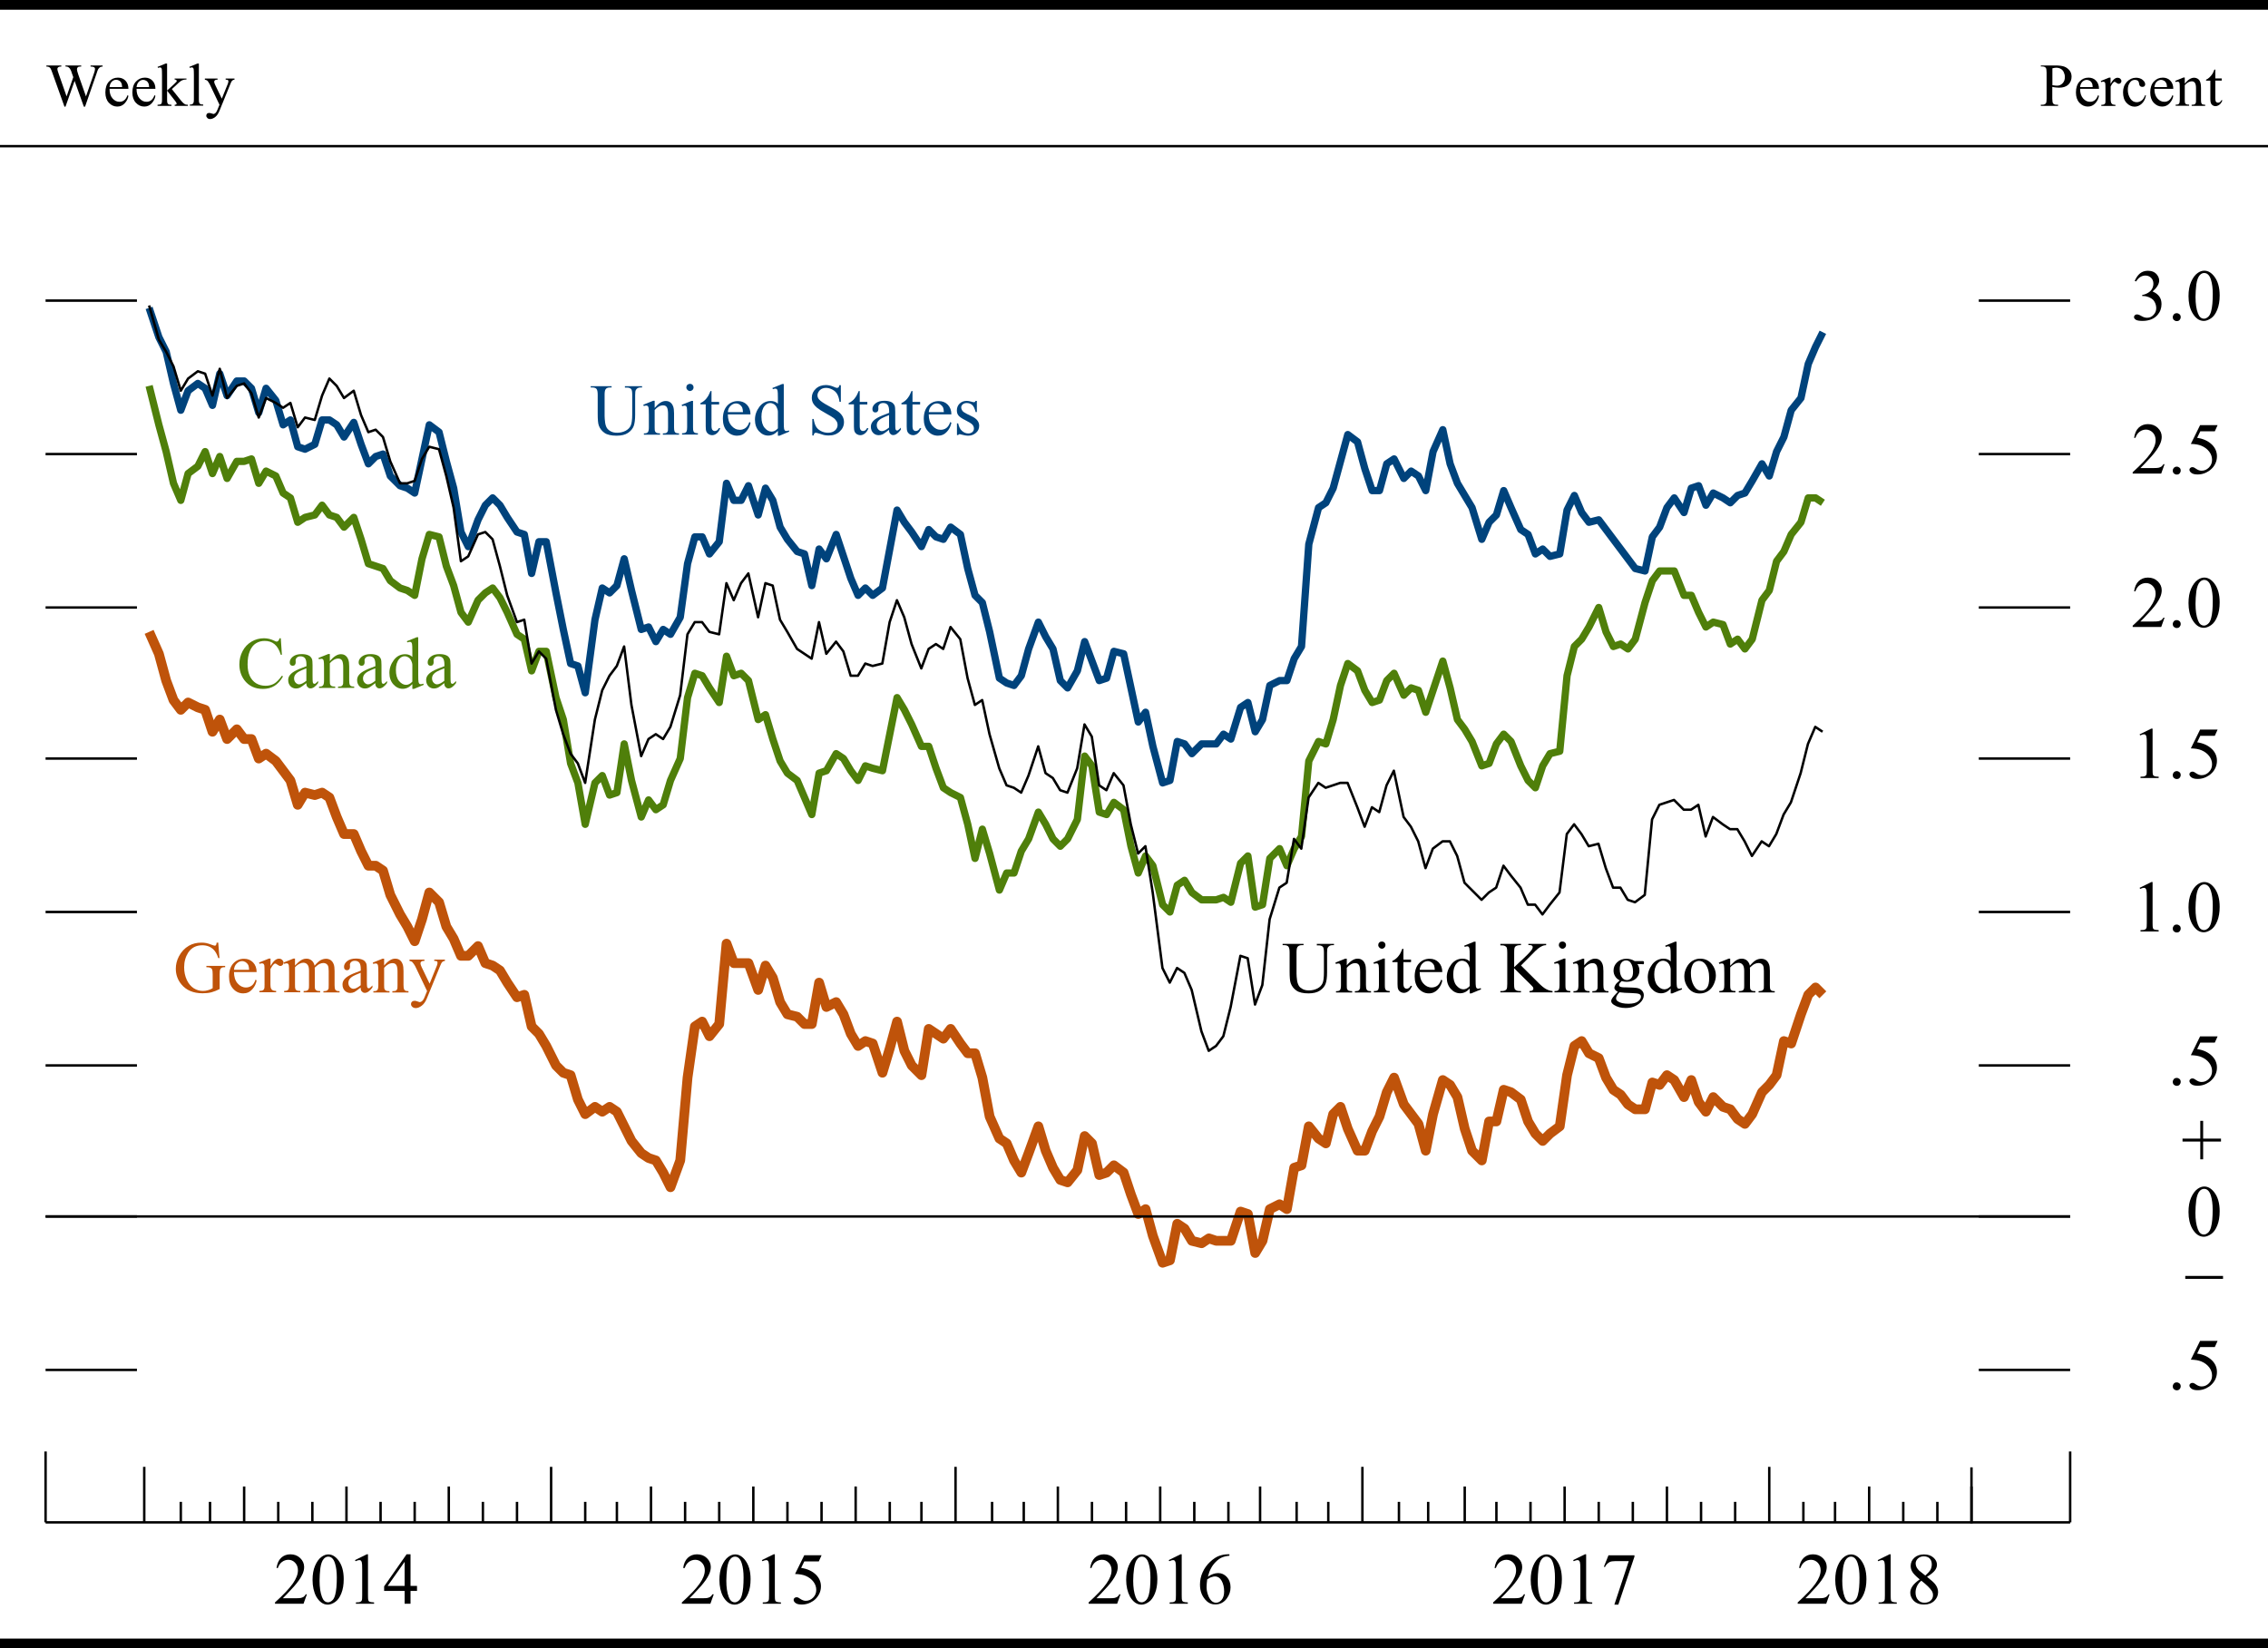 <?xml version="1.0" encoding="utf-8"?>
<!-- Generator: Adobe Illustrator 22.0.1, SVG Export Plug-In . SVG Version: 6.00 Build 0)  -->
<svg version="1.1" id="Layer_1" xmlns="http://www.w3.org/2000/svg" xmlns:xlink="http://www.w3.org/1999/xlink" x="0px" y="0px"
	 viewBox="0 0 223.42 162.41" style="enable-background:new 0 0 223.42 162.41;" xml:space="preserve">
<style type="text/css">
	.st0{fill:none;stroke:#4F7F0A;stroke-width:0.72;stroke-linejoin:round;stroke-miterlimit:10;}
	.st1{fill:#4F7F0A;}
	.st2{fill:none;stroke:#00437C;stroke-width:0.72;stroke-linejoin:round;stroke-miterlimit:10;}
	.st3{fill:#00437C;}
	.st4{fill:none;stroke:#BF530A;stroke-width:0.96;stroke-linejoin:round;stroke-miterlimit:10;}
	.st5{fill:#BF530A;}
	.st6{fill:none;stroke:#000000;stroke-width:0.24;stroke-linejoin:round;stroke-miterlimit:10;}
	.st7{fill:none;stroke:#000000;stroke-width:0.96;stroke-linejoin:round;stroke-miterlimit:10;}
</style>
<g>
	<polyline class="st0" points="14.69,38.02 15.65,41.86 16.37,44.5 17.09,47.62 17.81,49.3 18.53,46.66 19.49,45.94 20.21,44.5 
		20.93,46.66 21.65,44.98 22.37,47.14 23.33,45.46 24.05,45.46 24.77,45.22 25.49,47.62 26.21,46.42 27.17,46.9 27.89,48.58 
		28.61,49.06 29.33,51.46 30.05,50.98 31.01,50.74 31.73,49.78 32.45,50.74 33.17,50.98 33.89,51.94 34.85,50.98 35.57,53.14 
		36.29,55.54 37.01,55.78 37.73,56.02 38.45,57.22 39.41,57.94 40.13,58.18 40.85,58.66 41.57,55.06 42.29,52.66 43.25,52.9 
		43.97,55.78 44.69,57.7 45.41,60.34 46.13,61.3 47.09,59.14 47.81,58.42 48.53,57.94 49.25,58.9 49.97,60.34 50.93,62.5 
		51.65,62.98 52.37,66.1 53.09,64.18 53.81,64.18 54.77,68.74 55.49,70.9 56.21,75.22 56.93,77.14 57.65,81.22 58.61,77.14 
		59.33,76.42 60.05,78.34 60.77,78.1 61.49,73.3 62.21,76.9 63.17,80.5 63.89,78.82 64.61,79.78 65.33,79.3 66.05,76.9 67.01,74.74 
		67.73,68.74 68.45,66.34 69.17,66.58 69.89,67.78 70.85,69.22 71.57,64.66 72.29,66.58 73.01,66.34 73.73,67.06 74.69,70.9 
		75.41,70.42 76.13,72.82 76.85,74.98 77.57,76.18 78.53,76.9 79.25,78.58 79.97,80.26 80.69,76.18 81.41,75.94 82.37,74.26 
		83.09,74.74 83.81,75.94 84.53,76.9 85.25,75.46 85.97,75.7 86.93,75.94 87.65,72.34 88.37,68.74 89.09,69.94 89.81,71.38 
		90.77,73.54 91.49,73.54 92.21,75.7 92.93,77.62 93.65,78.1 94.61,78.58 95.33,81.22 96.05,84.58 96.77,81.7 97.49,84.1 
		98.45,87.7 99.17,86.02 99.89,86.02 100.61,83.86 101.33,82.66 102.29,80.02 103.01,81.22 103.73,82.66 104.45,83.38 105.17,82.66 
		106.13,80.74 106.85,74.5 107.57,75.46 108.29,80.02 109.01,80.26 109.73,79.06 110.69,79.78 111.41,83.38 112.13,86.02 
		112.85,84.34 113.57,85.3 114.53,89.14 115.25,89.86 115.97,87.22 116.69,86.74 117.41,87.94 118.37,88.66 119.09,88.66 
		119.81,88.66 120.53,88.42 121.25,88.9 122.21,85.06 122.93,84.34 123.65,89.38 124.37,89.14 125.09,84.58 126.05,83.62 
		126.77,85.3 127.49,83.62 128.21,82.42 128.93,74.98 129.89,73.06 130.61,73.3 131.33,70.9 132.05,67.54 132.77,65.38 133.73,66.1 
		134.45,68.02 135.17,69.22 135.89,68.98 136.61,67.06 137.33,66.34 138.29,68.5 139.01,67.78 139.73,68.02 140.45,70.18 
		141.17,68.02 142.13,65.14 142.85,67.78 143.57,70.9 144.29,71.86 145.01,73.06 145.97,75.46 146.69,75.22 147.41,73.3 
		148.13,72.34 148.85,73.06 149.81,75.46 150.53,76.9 151.25,77.62 151.97,75.46 152.69,74.26 153.65,74.02 154.37,66.58 
		155.09,63.7 155.81,62.98 156.53,61.78 157.49,59.86 158.21,62.26 158.93,63.7 159.65,63.46 160.37,63.94 161.09,62.98 
		162.05,59.38 162.77,57.22 163.49,56.26 164.21,56.26 164.93,56.26 165.89,58.66 166.61,58.66 167.33,60.34 168.05,61.78 
		168.77,61.3 169.73,61.54 170.45,63.46 171.17,62.98 171.89,63.94 172.61,62.98 173.57,59.14 174.29,58.18 175.01,55.3 
		175.73,54.34 176.45,52.66 177.41,51.46 178.13,49.06 178.85,49.06 179.57,49.54 	"/>
	<g>
		<path class="st1" d="M27.66,62.9l0.11,1.62h-0.11c-0.15-0.49-0.35-0.83-0.62-1.05s-0.59-0.32-0.97-0.32
			c-0.32,0-0.6,0.08-0.86,0.24s-0.46,0.42-0.6,0.77c-0.15,0.35-0.22,0.79-0.22,1.31c0,0.43,0.07,0.81,0.21,1.12s0.35,0.56,0.62,0.73
			c0.28,0.17,0.59,0.25,0.95,0.25c0.31,0,0.58-0.07,0.82-0.2c0.24-0.13,0.5-0.4,0.78-0.79l0.11,0.07c-0.24,0.42-0.52,0.73-0.84,0.93
			c-0.32,0.2-0.7,0.3-1.14,0.3c-0.79,0-1.4-0.29-1.84-0.88c-0.32-0.44-0.48-0.95-0.48-1.54c0-0.48,0.11-0.91,0.32-1.31
			c0.21-0.4,0.51-0.71,0.88-0.93c0.37-0.22,0.78-0.33,1.23-0.33c0.34,0,0.68,0.08,1.02,0.25c0.1,0.05,0.17,0.08,0.21,0.08
			c0.06,0,0.12-0.02,0.17-0.07c0.06-0.06,0.1-0.15,0.13-0.26H27.66z"/>
		<path class="st1" d="M30.18,67.31c-0.33,0.26-0.54,0.4-0.62,0.44c-0.13,0.06-0.26,0.09-0.4,0.09c-0.22,0-0.41-0.08-0.55-0.23
			c-0.14-0.15-0.22-0.35-0.22-0.6c0-0.16,0.04-0.29,0.11-0.41c0.1-0.16,0.26-0.31,0.5-0.45c0.24-0.14,0.63-0.31,1.19-0.51v-0.13
			c0-0.32-0.05-0.54-0.15-0.66c-0.1-0.12-0.25-0.18-0.44-0.18c-0.15,0-0.27,0.04-0.35,0.12c-0.09,0.08-0.13,0.17-0.13,0.27l0.01,0.2
			c0,0.11-0.03,0.19-0.08,0.25s-0.13,0.09-0.22,0.09c-0.09,0-0.16-0.03-0.21-0.09c-0.06-0.06-0.08-0.14-0.08-0.25
			c0-0.2,0.1-0.39,0.31-0.56c0.21-0.17,0.5-0.25,0.87-0.25c0.29,0,0.52,0.05,0.7,0.14c0.14,0.07,0.24,0.19,0.31,0.34
			c0.04,0.1,0.06,0.31,0.06,0.62v1.09c0,0.31,0.01,0.5,0.02,0.56s0.03,0.12,0.06,0.14c0.03,0.02,0.06,0.04,0.09,0.04
			c0.04,0,0.07-0.01,0.1-0.02c0.05-0.03,0.14-0.12,0.28-0.26v0.2c-0.26,0.35-0.51,0.53-0.75,0.53c-0.11,0-0.21-0.04-0.27-0.12
			C30.21,67.64,30.18,67.5,30.18,67.31z M30.18,67.08v-1.23c-0.35,0.14-0.58,0.24-0.69,0.3c-0.19,0.1-0.32,0.21-0.4,0.32
			c-0.08,0.11-0.12,0.24-0.12,0.37c0,0.17,0.05,0.31,0.15,0.42c0.1,0.11,0.22,0.17,0.35,0.17C29.65,67.43,29.89,67.31,30.18,67.08z"
			/>
		<path class="st1" d="M32.49,65.14c0.38-0.45,0.74-0.68,1.08-0.68c0.18,0,0.33,0.04,0.45,0.13c0.13,0.09,0.23,0.23,0.3,0.43
			c0.05,0.14,0.08,0.36,0.08,0.65v1.38c0,0.2,0.02,0.34,0.05,0.41c0.03,0.06,0.07,0.1,0.12,0.14c0.06,0.03,0.16,0.05,0.32,0.05v0.13
			H33.3v-0.13h0.07c0.15,0,0.25-0.02,0.31-0.07c0.06-0.05,0.1-0.11,0.12-0.2c0.01-0.04,0.01-0.15,0.01-0.33v-1.32
			c0-0.29-0.04-0.51-0.11-0.64s-0.2-0.2-0.38-0.2c-0.28,0-0.56,0.15-0.83,0.46v1.7c0,0.22,0.01,0.35,0.04,0.4
			c0.03,0.07,0.08,0.12,0.14,0.15c0.06,0.03,0.17,0.05,0.35,0.05v0.13h-1.59v-0.13h0.07c0.16,0,0.27-0.04,0.33-0.13
			c0.06-0.08,0.09-0.24,0.09-0.48v-1.2c0-0.39-0.01-0.62-0.03-0.71c-0.02-0.08-0.04-0.14-0.08-0.17c-0.04-0.03-0.08-0.05-0.15-0.05
			c-0.07,0-0.14,0.02-0.24,0.05l-0.05-0.13l0.97-0.39h0.15V65.14z"/>
		<path class="st1" d="M36.97,67.31c-0.33,0.26-0.54,0.4-0.62,0.44c-0.13,0.06-0.26,0.09-0.4,0.09c-0.22,0-0.41-0.08-0.55-0.23
			c-0.14-0.15-0.22-0.35-0.22-0.6c0-0.16,0.04-0.29,0.11-0.41c0.1-0.16,0.26-0.31,0.5-0.45c0.24-0.14,0.63-0.31,1.19-0.51v-0.13
			c0-0.32-0.05-0.54-0.15-0.66c-0.1-0.12-0.25-0.18-0.44-0.18c-0.15,0-0.27,0.04-0.35,0.12c-0.09,0.08-0.13,0.17-0.13,0.27l0.01,0.2
			c0,0.11-0.03,0.19-0.08,0.25s-0.13,0.09-0.22,0.09c-0.09,0-0.16-0.03-0.21-0.09c-0.06-0.06-0.08-0.14-0.08-0.25
			c0-0.2,0.1-0.39,0.31-0.56c0.21-0.17,0.5-0.25,0.87-0.25c0.29,0,0.52,0.05,0.7,0.14c0.14,0.07,0.24,0.19,0.31,0.34
			c0.04,0.1,0.06,0.31,0.06,0.62v1.09c0,0.31,0.01,0.5,0.02,0.56s0.03,0.12,0.06,0.14c0.03,0.02,0.06,0.04,0.09,0.04
			c0.04,0,0.07-0.01,0.1-0.02c0.05-0.03,0.14-0.12,0.28-0.26v0.2c-0.26,0.35-0.51,0.53-0.75,0.53c-0.11,0-0.21-0.04-0.27-0.12
			C37.01,67.64,36.98,67.5,36.97,67.31z M36.97,67.08v-1.23c-0.35,0.14-0.58,0.24-0.69,0.3c-0.19,0.1-0.32,0.21-0.4,0.32
			c-0.08,0.11-0.12,0.24-0.12,0.37c0,0.17,0.05,0.31,0.15,0.42c0.1,0.11,0.22,0.17,0.35,0.17C36.45,67.43,36.68,67.31,36.97,67.08z"
			/>
		<path class="st1" d="M40.62,67.41c-0.16,0.16-0.31,0.28-0.46,0.35s-0.31,0.11-0.49,0.11c-0.35,0-0.66-0.15-0.92-0.44
			s-0.39-0.67-0.39-1.13s0.15-0.88,0.44-1.27c0.29-0.38,0.66-0.57,1.12-0.57c0.28,0,0.52,0.09,0.7,0.27v-0.59
			c0-0.37-0.01-0.59-0.03-0.68s-0.04-0.14-0.08-0.17c-0.04-0.03-0.08-0.05-0.14-0.05c-0.06,0-0.14,0.02-0.24,0.06l-0.05-0.12
			l0.96-0.39h0.16v3.72c0,0.38,0.01,0.61,0.03,0.69c0.02,0.08,0.05,0.14,0.08,0.17c0.04,0.03,0.08,0.05,0.14,0.05
			c0.06,0,0.15-0.02,0.25-0.06l0.04,0.12l-0.96,0.4h-0.16V67.41z M40.62,67.16V65.5c-0.01-0.16-0.06-0.3-0.13-0.44
			s-0.16-0.23-0.28-0.3c-0.12-0.07-0.23-0.1-0.34-0.1c-0.21,0-0.39,0.09-0.55,0.28c-0.21,0.24-0.32,0.6-0.32,1.07
			c0,0.47,0.1,0.84,0.31,1.09c0.21,0.25,0.44,0.38,0.69,0.38C40.21,67.48,40.42,67.38,40.62,67.16z"/>
		<path class="st1" d="M43.77,67.31c-0.33,0.26-0.54,0.4-0.62,0.44c-0.13,0.06-0.26,0.09-0.4,0.09c-0.22,0-0.41-0.08-0.55-0.23
			c-0.14-0.15-0.22-0.35-0.22-0.6c0-0.16,0.04-0.29,0.11-0.41c0.1-0.16,0.26-0.31,0.5-0.45c0.24-0.14,0.63-0.31,1.19-0.51v-0.13
			c0-0.32-0.05-0.54-0.15-0.66c-0.1-0.12-0.25-0.18-0.44-0.18c-0.15,0-0.27,0.04-0.35,0.12c-0.09,0.08-0.13,0.17-0.13,0.27l0.01,0.2
			c0,0.11-0.03,0.19-0.08,0.25s-0.13,0.09-0.22,0.09c-0.09,0-0.16-0.03-0.21-0.09c-0.06-0.06-0.08-0.14-0.08-0.25
			c0-0.2,0.1-0.39,0.31-0.56c0.21-0.17,0.5-0.25,0.87-0.25c0.29,0,0.52,0.05,0.7,0.14c0.14,0.07,0.24,0.19,0.31,0.34
			c0.04,0.1,0.06,0.31,0.06,0.62v1.09c0,0.31,0.01,0.5,0.02,0.56s0.03,0.12,0.06,0.14c0.03,0.02,0.06,0.04,0.09,0.04
			c0.04,0,0.07-0.01,0.1-0.02c0.05-0.03,0.14-0.12,0.28-0.26v0.2c-0.26,0.35-0.51,0.53-0.75,0.53c-0.11,0-0.21-0.04-0.27-0.12
			C43.81,67.64,43.77,67.5,43.77,67.31z M43.77,67.08v-1.23c-0.35,0.14-0.58,0.24-0.69,0.3c-0.19,0.1-0.32,0.21-0.4,0.32
			c-0.08,0.11-0.12,0.24-0.12,0.37c0,0.17,0.05,0.31,0.15,0.42c0.1,0.11,0.22,0.17,0.35,0.17C43.24,67.43,43.48,67.31,43.77,67.08z"
			/>
	</g>
	<polyline class="st2" points="14.69,30.34 15.65,33.22 16.37,34.66 17.09,37.78 17.81,40.42 18.53,38.5 19.49,37.78 20.21,38.26 
		20.93,39.94 21.65,36.82 22.37,38.98 23.33,37.54 24.05,37.54 24.77,38.26 25.49,40.66 26.21,38.26 27.17,39.46 27.89,41.86 
		28.61,41.38 29.33,44.02 30.05,44.26 31.01,43.78 31.73,41.38 32.45,41.38 33.17,41.86 33.89,43.06 34.85,41.62 35.57,43.78 
		36.29,45.7 37.01,44.98 37.73,44.74 38.45,46.9 39.41,47.86 40.13,48.1 40.85,48.58 41.57,45.22 42.29,41.86 43.25,42.58 
		43.97,45.46 44.69,48.1 45.41,52.42 46.13,53.86 47.09,51.22 47.81,49.78 48.53,49.06 49.25,49.78 49.97,50.98 50.93,52.42 
		51.65,52.66 52.37,56.5 53.09,53.38 53.81,53.38 54.77,58.42 55.49,62.02 56.21,65.38 56.93,65.62 57.65,68.26 58.61,61.06 
		59.33,57.94 60.05,58.42 60.77,57.7 61.49,55.06 62.21,58.18 63.17,62.02 63.89,61.78 64.61,63.22 65.33,62.02 66.05,62.5 
		67.01,60.82 67.73,55.54 68.45,52.9 69.17,52.9 69.89,54.58 70.85,53.38 71.57,47.62 72.29,49.3 73.01,49.3 73.73,47.86 
		74.69,50.74 75.41,48.1 76.13,49.3 76.85,51.94 77.57,53.14 78.53,54.34 79.25,54.58 79.97,57.7 80.69,54.1 81.41,55.06 
		82.37,52.66 83.09,54.82 83.81,56.98 84.53,58.66 85.25,57.94 85.97,58.66 86.93,57.94 87.65,54.1 88.37,50.26 89.09,51.46 
		89.81,52.42 90.77,53.86 91.49,52.18 92.21,52.9 92.93,53.14 93.65,51.94 94.61,52.66 95.33,56.02 96.05,58.66 96.77,59.38 
		97.49,62.26 98.45,66.82 99.17,67.3 99.89,67.54 100.61,66.58 101.33,63.94 102.29,61.3 103.01,62.74 103.73,63.94 104.45,67.06 
		105.17,67.78 106.13,66.1 106.85,63.22 107.57,65.14 108.29,67.06 109.01,66.82 109.73,64.18 110.69,64.42 111.41,67.78 
		112.13,71.14 112.85,70.18 113.57,73.54 114.53,77.14 115.25,76.9 115.97,73.06 116.69,73.3 117.41,74.26 118.37,73.3 119.09,73.3 
		119.81,73.3 120.53,72.34 121.25,72.82 122.21,69.7 122.93,69.22 123.65,72.1 124.37,70.9 125.09,67.54 126.05,67.06 126.77,67.06 
		127.49,64.9 128.21,63.7 128.93,53.62 129.89,50.02 130.61,49.54 131.33,48.1 132.05,45.46 132.77,42.82 133.73,43.54 
		134.45,46.18 135.17,48.34 135.89,48.34 136.61,45.7 137.33,45.22 138.29,47.14 139.01,46.42 139.73,46.9 140.45,48.34 
		141.17,44.5 142.13,42.34 142.85,45.7 143.57,47.62 144.29,48.82 145.01,50.02 145.97,53.14 146.69,51.46 147.41,50.74 
		148.13,48.34 148.85,50.02 149.81,52.18 150.53,52.66 151.25,54.58 151.97,54.1 152.69,54.82 153.65,54.58 154.37,50.26 
		155.09,48.82 155.81,50.5 156.53,51.46 157.49,51.22 158.21,52.18 158.93,53.14 159.65,54.1 160.37,55.06 161.09,56.02 
		162.05,56.26 162.77,52.9 163.49,51.94 164.21,50.02 164.93,49.06 165.89,50.5 166.61,48.1 167.33,47.86 168.05,49.78 
		168.77,48.58 169.73,49.06 170.45,49.54 171.17,48.82 171.89,48.58 172.61,47.38 173.57,45.7 174.29,46.9 175.01,44.5 
		175.73,43.06 176.45,40.42 177.41,39.22 178.13,35.86 178.85,34.18 179.57,32.74 	"/>
	<g>
		<path class="st3" d="M61.56,38.18v-0.13h1.69v0.13h-0.18c-0.19,0-0.33,0.08-0.43,0.24c-0.05,0.07-0.07,0.24-0.07,0.51v1.93
			c0,0.48-0.05,0.85-0.14,1.11c-0.1,0.26-0.28,0.49-0.56,0.68c-0.28,0.19-0.66,0.28-1.13,0.28c-0.52,0-0.92-0.09-1.18-0.27
			s-0.46-0.42-0.57-0.73c-0.08-0.21-0.11-0.6-0.11-1.17V38.9c0-0.29-0.04-0.49-0.12-0.58c-0.08-0.09-0.21-0.14-0.39-0.14h-0.18
			v-0.13h2.06v0.13h-0.18c-0.2,0-0.34,0.06-0.42,0.19c-0.06,0.08-0.09,0.26-0.09,0.53v2.08c0,0.19,0.02,0.4,0.05,0.64
			c0.03,0.24,0.1,0.43,0.18,0.56c0.09,0.13,0.22,0.24,0.39,0.33c0.17,0.09,0.37,0.13,0.62,0.13c0.31,0,0.59-0.07,0.84-0.2
			c0.25-0.14,0.41-0.31,0.5-0.52c0.09-0.21,0.14-0.57,0.14-1.08V38.9c0-0.3-0.03-0.48-0.1-0.56c-0.09-0.1-0.23-0.15-0.41-0.15H61.56
			z"/>
		<path class="st3" d="M64.49,40.19c0.38-0.45,0.74-0.68,1.08-0.68c0.18,0,0.33,0.04,0.45,0.13c0.13,0.09,0.23,0.23,0.3,0.43
			c0.05,0.14,0.08,0.36,0.08,0.65v1.38c0,0.2,0.02,0.34,0.05,0.41c0.03,0.06,0.07,0.1,0.12,0.14c0.06,0.03,0.16,0.05,0.32,0.05v0.13
			h-1.59v-0.13h0.07c0.15,0,0.25-0.02,0.31-0.07c0.06-0.05,0.1-0.11,0.12-0.2c0.01-0.04,0.01-0.15,0.01-0.33v-1.32
			c0-0.29-0.04-0.51-0.11-0.64s-0.2-0.2-0.38-0.2c-0.28,0-0.56,0.15-0.83,0.46v1.7c0,0.22,0.01,0.35,0.04,0.4
			c0.03,0.07,0.08,0.12,0.14,0.15c0.06,0.03,0.17,0.05,0.35,0.05v0.13h-1.59v-0.13h0.07c0.16,0,0.27-0.04,0.33-0.13
			c0.06-0.08,0.09-0.24,0.09-0.48v-1.2c0-0.39-0.01-0.62-0.03-0.71c-0.02-0.08-0.04-0.14-0.08-0.17c-0.04-0.03-0.08-0.05-0.15-0.05
			c-0.07,0-0.14,0.02-0.24,0.05l-0.05-0.13l0.97-0.39h0.15V40.19z"/>
		<path class="st3" d="M68.27,39.5v2.59c0,0.2,0.01,0.34,0.04,0.4s0.07,0.12,0.13,0.15c0.06,0.03,0.16,0.05,0.31,0.05v0.13h-1.56
			v-0.13c0.16,0,0.26-0.02,0.32-0.05c0.05-0.03,0.1-0.08,0.13-0.15c0.03-0.07,0.05-0.21,0.05-0.4v-1.24c0-0.35-0.01-0.58-0.03-0.68
			c-0.02-0.07-0.04-0.13-0.08-0.16s-0.08-0.04-0.14-0.04c-0.07,0-0.15,0.02-0.24,0.05l-0.05-0.13l0.97-0.39H68.27z M67.97,37.82
			c0.1,0,0.18,0.03,0.25,0.1c0.07,0.07,0.1,0.15,0.1,0.25c0,0.1-0.03,0.18-0.1,0.25c-0.07,0.07-0.15,0.11-0.25,0.11
			c-0.1,0-0.18-0.04-0.25-0.11s-0.11-0.15-0.11-0.25c0-0.1,0.03-0.18,0.1-0.25C67.79,37.85,67.87,37.82,67.97,37.82z"/>
		<path class="st3" d="M70.09,38.54v1.06h0.75v0.25h-0.75v2.09c0,0.21,0.03,0.35,0.09,0.42c0.06,0.07,0.14,0.11,0.23,0.11
			c0.08,0,0.15-0.02,0.23-0.07c0.07-0.05,0.13-0.12,0.17-0.21h0.14c-0.08,0.23-0.2,0.4-0.35,0.52c-0.15,0.12-0.3,0.17-0.46,0.17
			c-0.11,0-0.21-0.03-0.32-0.09c-0.1-0.06-0.18-0.15-0.23-0.26s-0.07-0.28-0.07-0.52v-2.17H69v-0.12c0.13-0.05,0.26-0.14,0.4-0.26
			s0.25-0.27,0.36-0.44c0.05-0.09,0.13-0.25,0.23-0.49H70.09z"/>
		<path class="st3" d="M71.7,40.81c0,0.48,0.11,0.85,0.35,1.13s0.51,0.41,0.83,0.41c0.21,0,0.39-0.06,0.55-0.17
			c0.16-0.12,0.29-0.31,0.39-0.6l0.11,0.07c-0.05,0.32-0.19,0.61-0.43,0.88s-0.53,0.4-0.89,0.4c-0.39,0-0.72-0.15-0.99-0.45
			c-0.28-0.3-0.41-0.71-0.41-1.21c0-0.55,0.14-0.98,0.42-1.29c0.28-0.31,0.64-0.46,1.06-0.46c0.36,0,0.66,0.12,0.89,0.36
			c0.23,0.24,0.35,0.56,0.35,0.95H71.7z M71.7,40.61h1.49c-0.01-0.21-0.04-0.35-0.07-0.44c-0.06-0.13-0.15-0.23-0.26-0.31
			c-0.12-0.08-0.24-0.11-0.36-0.11c-0.19,0-0.37,0.08-0.52,0.23C71.81,40.13,71.72,40.34,71.7,40.61z"/>
		<path class="st3" d="M76.63,42.46c-0.16,0.16-0.31,0.28-0.46,0.35s-0.31,0.11-0.49,0.11c-0.35,0-0.66-0.15-0.92-0.44
			s-0.39-0.67-0.39-1.13s0.15-0.88,0.44-1.27c0.29-0.38,0.66-0.57,1.12-0.57c0.28,0,0.52,0.09,0.7,0.27v-0.59
			c0-0.37-0.01-0.59-0.03-0.68s-0.04-0.14-0.08-0.17c-0.04-0.03-0.08-0.05-0.14-0.05c-0.06,0-0.14,0.02-0.24,0.06l-0.05-0.12
			l0.96-0.39h0.16v3.72c0,0.38,0.01,0.61,0.03,0.69c0.02,0.08,0.05,0.14,0.08,0.17c0.04,0.03,0.08,0.05,0.14,0.05
			c0.06,0,0.15-0.02,0.25-0.06l0.04,0.12l-0.96,0.4h-0.16V42.46z M76.63,42.21v-1.66c-0.01-0.16-0.06-0.3-0.13-0.44
			s-0.16-0.23-0.28-0.3c-0.12-0.07-0.23-0.1-0.34-0.1c-0.21,0-0.39,0.09-0.55,0.28c-0.21,0.24-0.32,0.6-0.32,1.07
			c0,0.47,0.1,0.84,0.31,1.09c0.21,0.25,0.44,0.38,0.69,0.38C76.22,42.53,76.43,42.42,76.63,42.21z"/>
		<path class="st3" d="M82.83,37.94v1.65H82.7c-0.04-0.32-0.12-0.57-0.23-0.76S82.21,38.5,82,38.39s-0.41-0.17-0.63-0.17
			c-0.24,0-0.45,0.07-0.6,0.22s-0.24,0.32-0.24,0.51c0,0.15,0.05,0.28,0.15,0.4c0.15,0.18,0.49,0.41,1.04,0.7
			c0.45,0.24,0.75,0.42,0.91,0.55c0.16,0.13,0.29,0.28,0.38,0.45s0.13,0.35,0.13,0.54c0,0.36-0.14,0.67-0.42,0.93
			c-0.28,0.26-0.64,0.39-1.08,0.39c-0.14,0-0.27-0.01-0.39-0.03c-0.07-0.01-0.22-0.05-0.45-0.13c-0.23-0.07-0.37-0.11-0.43-0.11
			c-0.06,0-0.1,0.02-0.14,0.05c-0.03,0.04-0.06,0.11-0.08,0.22h-0.13v-1.63h0.13c0.06,0.34,0.14,0.6,0.25,0.77
			c0.1,0.17,0.26,0.31,0.47,0.42s0.44,0.17,0.7,0.17c0.29,0,0.52-0.08,0.69-0.23c0.17-0.15,0.25-0.34,0.25-0.55
			c0-0.12-0.03-0.24-0.1-0.35s-0.16-0.23-0.3-0.33c-0.09-0.07-0.34-0.22-0.75-0.45s-0.7-0.41-0.87-0.55
			c-0.17-0.14-0.3-0.29-0.39-0.45c-0.09-0.16-0.13-0.34-0.13-0.54c0-0.34,0.13-0.64,0.39-0.88c0.26-0.25,0.6-0.37,1-0.37
			c0.25,0,0.52,0.06,0.81,0.19c0.13,0.06,0.22,0.09,0.28,0.09c0.06,0,0.11-0.02,0.15-0.05c0.04-0.04,0.07-0.11,0.09-0.22H82.83z"/>
		<path class="st3" d="M84.69,38.54v1.06h0.75v0.25h-0.75v2.09c0,0.21,0.03,0.35,0.09,0.42c0.06,0.07,0.14,0.11,0.23,0.11
			c0.08,0,0.15-0.02,0.23-0.07c0.07-0.05,0.13-0.12,0.17-0.21h0.14c-0.08,0.23-0.2,0.4-0.35,0.52c-0.15,0.12-0.3,0.17-0.46,0.17
			c-0.11,0-0.21-0.03-0.32-0.09c-0.1-0.06-0.18-0.15-0.23-0.26s-0.07-0.28-0.07-0.52v-2.17H83.6v-0.12c0.13-0.05,0.26-0.14,0.4-0.26
			s0.25-0.27,0.36-0.44c0.05-0.09,0.13-0.25,0.23-0.49H84.69z"/>
		<path class="st3" d="M87.58,42.35c-0.33,0.26-0.54,0.4-0.62,0.44c-0.13,0.06-0.26,0.09-0.4,0.09c-0.22,0-0.41-0.08-0.55-0.23
			c-0.14-0.15-0.22-0.35-0.22-0.6c0-0.16,0.04-0.29,0.11-0.41c0.1-0.16,0.26-0.31,0.5-0.45c0.24-0.14,0.63-0.31,1.19-0.51v-0.13
			c0-0.32-0.05-0.54-0.15-0.66c-0.1-0.12-0.25-0.18-0.44-0.18c-0.15,0-0.27,0.04-0.35,0.12c-0.09,0.08-0.13,0.17-0.13,0.27l0.01,0.2
			c0,0.11-0.03,0.19-0.08,0.25s-0.13,0.09-0.22,0.09c-0.09,0-0.16-0.03-0.21-0.09c-0.06-0.06-0.08-0.14-0.08-0.25
			c0-0.2,0.1-0.39,0.31-0.56c0.21-0.17,0.5-0.25,0.87-0.25c0.29,0,0.52,0.05,0.7,0.14c0.14,0.07,0.24,0.19,0.31,0.34
			c0.04,0.1,0.06,0.31,0.06,0.62v1.09c0,0.31,0.01,0.5,0.02,0.56s0.03,0.12,0.06,0.14c0.03,0.02,0.06,0.04,0.09,0.04
			c0.04,0,0.07-0.01,0.1-0.02c0.05-0.03,0.14-0.12,0.28-0.26v0.2c-0.26,0.35-0.51,0.53-0.75,0.53c-0.11,0-0.21-0.04-0.27-0.12
			C87.62,42.68,87.58,42.55,87.58,42.35z M87.58,42.13V40.9c-0.35,0.14-0.58,0.24-0.69,0.3c-0.19,0.1-0.32,0.21-0.4,0.32
			c-0.08,0.11-0.12,0.24-0.12,0.37c0,0.17,0.05,0.31,0.15,0.42c0.1,0.11,0.22,0.17,0.35,0.17C87.06,42.48,87.29,42.36,87.58,42.13z"
			/>
		<path class="st3" d="M89.89,38.54v1.06h0.75v0.25h-0.75v2.09c0,0.21,0.03,0.35,0.09,0.42c0.06,0.07,0.14,0.11,0.23,0.11
			c0.08,0,0.15-0.02,0.23-0.07c0.07-0.05,0.13-0.12,0.17-0.21h0.14c-0.08,0.23-0.2,0.4-0.35,0.52c-0.15,0.12-0.3,0.17-0.46,0.17
			c-0.11,0-0.21-0.03-0.32-0.09c-0.1-0.06-0.18-0.15-0.23-0.26s-0.07-0.28-0.07-0.52v-2.17H88.8v-0.12c0.13-0.05,0.26-0.14,0.4-0.26
			s0.25-0.27,0.36-0.44c0.05-0.09,0.13-0.25,0.23-0.49H89.89z"/>
		<path class="st3" d="M91.49,40.81c0,0.48,0.11,0.85,0.35,1.13s0.51,0.41,0.83,0.41c0.21,0,0.39-0.06,0.55-0.17
			c0.16-0.12,0.29-0.31,0.39-0.6l0.11,0.07c-0.05,0.32-0.19,0.61-0.43,0.88s-0.53,0.4-0.89,0.4c-0.39,0-0.72-0.15-0.99-0.45
			c-0.28-0.3-0.41-0.71-0.41-1.21c0-0.55,0.14-0.98,0.42-1.29c0.28-0.31,0.64-0.46,1.06-0.46c0.36,0,0.66,0.12,0.89,0.36
			c0.23,0.24,0.35,0.56,0.35,0.95H91.49z M91.49,40.61h1.49c-0.01-0.21-0.04-0.35-0.07-0.44c-0.06-0.13-0.15-0.23-0.26-0.31
			c-0.12-0.08-0.24-0.11-0.36-0.11c-0.19,0-0.37,0.08-0.52,0.23C91.61,40.13,91.52,40.34,91.49,40.61z"/>
		<path class="st3" d="M96.23,39.5v1.1h-0.12c-0.09-0.34-0.2-0.58-0.34-0.7c-0.14-0.12-0.32-0.19-0.53-0.19
			c-0.16,0-0.3,0.04-0.4,0.13c-0.1,0.09-0.15,0.18-0.15,0.29c0,0.13,0.04,0.24,0.11,0.34c0.07,0.1,0.22,0.2,0.44,0.31l0.51,0.25
			c0.48,0.23,0.71,0.54,0.71,0.92c0,0.29-0.11,0.53-0.33,0.71c-0.22,0.18-0.47,0.27-0.74,0.27c-0.2,0-0.42-0.04-0.68-0.11
			c-0.08-0.02-0.14-0.04-0.19-0.04c-0.05,0-0.1,0.03-0.13,0.09h-0.12v-1.15h0.12c0.07,0.33,0.19,0.58,0.38,0.74
			c0.19,0.17,0.39,0.25,0.62,0.25c0.16,0,0.29-0.05,0.4-0.14c0.1-0.09,0.15-0.21,0.15-0.34c0-0.16-0.06-0.3-0.17-0.41
			s-0.34-0.25-0.68-0.42c-0.34-0.17-0.56-0.32-0.67-0.46c-0.11-0.13-0.16-0.3-0.16-0.51c0-0.26,0.09-0.49,0.27-0.66
			c0.18-0.18,0.42-0.27,0.71-0.27c0.13,0,0.28,0.03,0.46,0.08c0.12,0.04,0.2,0.05,0.24,0.05c0.04,0,0.07-0.01,0.09-0.02
			c0.02-0.02,0.05-0.05,0.07-0.11H96.23z"/>
	</g>
	<polyline class="st4" points="14.69,62.26 15.65,64.42 16.37,67.06 17.09,68.98 17.81,69.94 18.53,69.22 19.49,69.7 20.21,69.94 
		20.93,72.1 21.65,70.9 22.37,72.82 23.33,71.86 24.05,72.82 24.77,72.82 25.49,74.74 26.21,74.26 27.17,74.98 27.89,75.94 
		28.61,76.9 29.33,79.3 30.05,78.1 31.01,78.34 31.73,78.1 32.45,78.58 33.17,80.5 33.89,82.18 34.85,82.18 35.57,83.86 36.29,85.3 
		37.01,85.3 37.73,85.78 38.45,88.18 39.41,90.1 40.13,91.3 40.85,92.74 41.57,90.58 42.29,87.94 43.25,88.9 43.97,91.3 44.69,92.5 
		45.41,94.18 46.13,94.18 47.09,93.22 47.81,94.9 48.53,95.14 49.25,95.62 49.97,96.82 50.93,98.26 51.65,98.02 52.37,101.14 
		53.09,101.86 53.81,103.06 54.77,104.98 55.49,105.7 56.21,105.94 56.93,108.34 57.65,109.78 58.61,109.06 59.33,109.54 
		60.05,109.06 60.77,109.54 61.49,110.98 62.21,112.42 63.17,113.62 63.89,114.1 64.61,114.34 65.33,115.54 66.05,116.98 
		67.01,114.34 67.73,106.18 68.45,101.14 69.17,100.66 69.89,102.1 70.85,100.9 71.57,92.98 72.29,94.9 73.01,94.9 73.73,94.9 
		74.69,97.54 75.41,95.14 76.13,96.34 76.85,98.74 77.57,99.94 78.53,100.18 79.25,100.9 79.97,100.9 80.69,96.82 81.41,99.22 
		82.37,98.74 83.09,99.94 83.81,101.86 84.53,103.06 85.25,102.58 85.97,102.82 86.93,105.7 87.65,103.3 88.37,100.66 89.09,103.54 
		89.81,104.98 90.77,105.94 91.49,101.38 92.21,101.86 92.93,102.34 93.65,101.38 94.61,102.82 95.33,103.78 96.05,103.78 
		96.77,106.18 97.49,110.02 98.45,112.18 99.17,112.66 99.89,114.34 100.61,115.54 101.33,113.62 102.29,110.98 103.01,113.38 
		103.73,115.06 104.45,116.26 105.17,116.5 106.13,115.3 106.85,111.94 107.57,112.66 108.29,115.78 109.01,115.54 109.73,114.82 
		110.69,115.54 111.41,117.7 112.13,119.62 112.85,119.14 113.57,121.78 114.53,124.42 115.25,124.18 115.97,120.58 116.69,121.06 
		117.41,122.26 118.37,122.5 119.09,122.02 119.81,122.26 120.53,122.26 121.25,122.26 122.21,119.38 122.93,119.62 123.65,123.46 
		124.37,122.26 125.09,119.14 126.05,118.66 126.77,119.14 127.49,115.06 128.21,114.82 128.93,110.98 129.89,112.18 130.61,112.66 
		131.33,109.78 132.05,109.06 132.77,111.22 133.73,113.38 134.45,113.38 135.17,111.46 135.89,110.02 136.61,107.62 137.33,106.18 
		138.29,108.82 139.01,109.78 139.73,110.74 140.45,113.38 141.17,109.78 142.13,106.42 142.85,106.9 143.57,108.1 144.29,111.22 
		145.01,113.38 145.97,114.34 146.69,110.5 147.41,110.5 148.13,107.38 148.85,107.62 149.81,108.34 150.53,110.5 151.25,111.7 
		151.97,112.42 152.69,111.7 153.65,110.98 154.37,105.94 155.09,103.06 155.81,102.58 156.53,103.78 157.49,104.26 158.21,106.18 
		158.93,107.38 159.65,107.86 160.37,108.82 161.09,109.3 162.05,109.3 162.77,106.66 163.49,106.9 164.21,105.94 164.93,106.42 
		165.89,108.1 166.61,106.42 167.33,108.58 168.05,109.54 168.77,108.1 169.73,109.06 170.45,109.3 171.17,110.26 171.89,110.74 
		172.61,109.78 173.57,107.62 174.29,106.9 175.01,105.94 175.73,102.58 176.45,102.82 177.41,99.94 178.13,98.02 178.85,97.3 
		179.57,98.02 	"/>
	<g>
		<path class="st5" d="M21.5,92.9l0.12,1.5H21.5c-0.12-0.38-0.28-0.66-0.48-0.85c-0.28-0.27-0.65-0.41-1.09-0.41
			c-0.61,0-1.07,0.24-1.39,0.72c-0.26,0.41-0.4,0.89-0.4,1.45c0,0.46,0.09,0.87,0.26,1.24s0.41,0.65,0.69,0.83
			c0.28,0.17,0.58,0.26,0.88,0.26c0.18,0,0.35-0.02,0.51-0.07c0.16-0.04,0.32-0.11,0.47-0.2V96c0-0.24-0.02-0.4-0.05-0.47
			s-0.09-0.13-0.17-0.17c-0.08-0.04-0.21-0.06-0.4-0.06v-0.13h1.85v0.13h-0.09c-0.18,0-0.31,0.06-0.38,0.18
			c-0.05,0.09-0.07,0.26-0.07,0.51v1.46c-0.27,0.14-0.54,0.25-0.8,0.32c-0.26,0.07-0.55,0.1-0.88,0.1c-0.92,0-1.62-0.3-2.1-0.89
			c-0.36-0.44-0.54-0.95-0.54-1.53c0-0.42,0.1-0.82,0.3-1.21c0.24-0.46,0.57-0.81,0.98-1.05c0.35-0.2,0.76-0.31,1.24-0.31
			c0.17,0,0.33,0.01,0.47,0.04c0.14,0.03,0.34,0.09,0.6,0.19c0.13,0.05,0.22,0.07,0.26,0.07s0.08-0.02,0.11-0.06
			s0.05-0.12,0.06-0.24H21.5z"/>
		<path class="st5" d="M23.05,95.76c0,0.48,0.11,0.85,0.35,1.13c0.23,0.27,0.51,0.41,0.83,0.41c0.21,0,0.39-0.06,0.55-0.17
			s0.29-0.31,0.39-0.6l0.11,0.07c-0.05,0.32-0.19,0.61-0.43,0.88s-0.53,0.4-0.89,0.4c-0.39,0-0.72-0.15-0.99-0.45
			c-0.28-0.3-0.41-0.71-0.41-1.21c0-0.55,0.14-0.98,0.42-1.29c0.28-0.31,0.64-0.46,1.06-0.46c0.36,0,0.66,0.12,0.89,0.36
			c0.23,0.24,0.35,0.56,0.35,0.95H23.05z M23.05,95.56h1.49c-0.01-0.21-0.04-0.35-0.07-0.44c-0.06-0.13-0.15-0.23-0.26-0.31
			c-0.12-0.07-0.24-0.11-0.36-0.11c-0.19,0-0.37,0.08-0.52,0.23C23.16,95.08,23.07,95.29,23.05,95.56z"/>
		<path class="st5" d="M26.65,94.46v0.72c0.27-0.48,0.55-0.72,0.83-0.72c0.13,0,0.24,0.04,0.32,0.12c0.08,0.08,0.13,0.17,0.13,0.27
			c0,0.09-0.03,0.17-0.09,0.23c-0.06,0.06-0.13,0.1-0.22,0.1c-0.08,0-0.17-0.04-0.28-0.12c-0.1-0.08-0.18-0.12-0.23-0.12
			c-0.04,0-0.09,0.02-0.14,0.07c-0.11,0.1-0.21,0.25-0.33,0.47v1.54c0,0.18,0.02,0.31,0.07,0.4c0.03,0.06,0.08,0.12,0.16,0.16
			c0.08,0.04,0.19,0.06,0.33,0.06v0.13h-1.65v-0.13c0.16,0,0.29-0.03,0.37-0.08c0.06-0.04,0.1-0.1,0.12-0.18
			c0.01-0.04,0.02-0.15,0.02-0.34V95.8c0-0.38-0.01-0.6-0.02-0.67c-0.02-0.07-0.04-0.12-0.08-0.16c-0.04-0.03-0.09-0.05-0.15-0.05
			c-0.07,0-0.15,0.02-0.25,0.05l-0.04-0.13l0.97-0.39H26.65z"/>
		<path class="st5" d="M29.06,95.14c0.23-0.23,0.37-0.37,0.42-0.4c0.11-0.09,0.22-0.16,0.34-0.21c0.12-0.05,0.24-0.07,0.36-0.07
			c0.2,0,0.38,0.06,0.52,0.18c0.15,0.12,0.24,0.29,0.29,0.51c0.24-0.28,0.45-0.47,0.61-0.55s0.34-0.13,0.51-0.13
			c0.17,0,0.32,0.04,0.46,0.13c0.13,0.09,0.24,0.23,0.31,0.43c0.05,0.14,0.08,0.35,0.08,0.64v1.39c0,0.2,0.02,0.34,0.05,0.42
			c0.02,0.05,0.07,0.09,0.13,0.13c0.06,0.04,0.17,0.05,0.31,0.05v0.13h-1.59v-0.13h0.07c0.14,0,0.25-0.03,0.32-0.08
			c0.05-0.04,0.09-0.1,0.12-0.18c0.01-0.04,0.01-0.15,0.01-0.34v-1.39c0-0.26-0.03-0.45-0.09-0.55c-0.09-0.15-0.24-0.23-0.44-0.23
			c-0.12,0-0.25,0.03-0.37,0.09c-0.13,0.06-0.28,0.18-0.46,0.35L31,95.36l0.01,0.15v1.54c0,0.22,0.01,0.36,0.04,0.41
			s0.07,0.1,0.14,0.14c0.07,0.04,0.18,0.05,0.35,0.05v0.13h-1.63v-0.13c0.18,0,0.3-0.02,0.37-0.06c0.07-0.04,0.11-0.11,0.14-0.19
			c0.01-0.04,0.02-0.16,0.02-0.35v-1.39c0-0.26-0.04-0.45-0.12-0.57c-0.1-0.15-0.25-0.23-0.43-0.23c-0.13,0-0.25,0.03-0.38,0.1
			c-0.19,0.1-0.34,0.22-0.45,0.35v1.73c0,0.21,0.01,0.35,0.04,0.41s0.07,0.11,0.13,0.14c0.06,0.03,0.17,0.05,0.35,0.05v0.13h-1.59
			v-0.13c0.15,0,0.25-0.02,0.31-0.05c0.06-0.03,0.1-0.08,0.13-0.15c0.03-0.07,0.05-0.2,0.05-0.4v-1.23c0-0.35-0.01-0.58-0.03-0.69
			c-0.02-0.08-0.04-0.13-0.08-0.16s-0.08-0.04-0.14-0.04c-0.07,0-0.14,0.02-0.24,0.05l-0.05-0.13l0.97-0.39h0.15V95.14z"/>
		<path class="st5" d="M35.53,97.31c-0.33,0.25-0.54,0.4-0.62,0.44c-0.13,0.06-0.26,0.09-0.4,0.09c-0.22,0-0.41-0.08-0.55-0.23
			c-0.14-0.15-0.22-0.35-0.22-0.6c0-0.16,0.04-0.29,0.11-0.41c0.1-0.16,0.26-0.31,0.5-0.45c0.24-0.14,0.63-0.31,1.19-0.51v-0.13
			c0-0.32-0.05-0.54-0.15-0.66c-0.1-0.12-0.25-0.18-0.44-0.18c-0.15,0-0.27,0.04-0.35,0.12c-0.09,0.08-0.13,0.17-0.13,0.27l0.01,0.2
			c0,0.11-0.03,0.19-0.08,0.25s-0.13,0.09-0.22,0.09c-0.09,0-0.16-0.03-0.21-0.09c-0.06-0.06-0.08-0.14-0.08-0.25
			c0-0.2,0.1-0.39,0.31-0.56c0.21-0.17,0.5-0.25,0.87-0.25c0.29,0,0.52,0.05,0.7,0.14c0.14,0.07,0.24,0.19,0.31,0.34
			c0.04,0.1,0.06,0.31,0.06,0.62v1.09c0,0.31,0.01,0.5,0.02,0.56s0.03,0.12,0.06,0.14c0.03,0.02,0.06,0.04,0.09,0.04
			c0.04,0,0.07-0.01,0.1-0.02c0.05-0.03,0.14-0.12,0.28-0.26v0.2c-0.26,0.35-0.51,0.53-0.75,0.53c-0.11,0-0.21-0.04-0.27-0.12
			C35.56,97.64,35.53,97.5,35.53,97.31z M35.53,97.08v-1.23c-0.35,0.14-0.58,0.24-0.69,0.3c-0.19,0.1-0.32,0.21-0.4,0.32
			c-0.08,0.11-0.12,0.24-0.12,0.37c0,0.17,0.05,0.31,0.15,0.42c0.1,0.11,0.22,0.17,0.35,0.17C35,97.43,35.24,97.31,35.53,97.08z"/>
		<path class="st5" d="M37.84,95.14c0.38-0.46,0.74-0.68,1.08-0.68c0.18,0,0.33,0.04,0.45,0.13c0.13,0.09,0.23,0.23,0.3,0.43
			c0.05,0.14,0.08,0.36,0.08,0.65v1.38c0,0.2,0.02,0.34,0.05,0.42c0.03,0.06,0.07,0.1,0.12,0.14c0.06,0.03,0.16,0.05,0.32,0.05v0.13
			h-1.59v-0.13h0.07c0.15,0,0.25-0.02,0.31-0.07c0.06-0.05,0.1-0.11,0.12-0.2c0.01-0.04,0.01-0.15,0.01-0.33v-1.32
			c0-0.29-0.04-0.51-0.11-0.64c-0.08-0.13-0.2-0.2-0.38-0.2c-0.28,0-0.56,0.15-0.83,0.46v1.7c0,0.22,0.01,0.35,0.04,0.4
			c0.03,0.07,0.08,0.12,0.14,0.15c0.06,0.03,0.17,0.05,0.35,0.05v0.13h-1.59v-0.13h0.07c0.16,0,0.27-0.04,0.33-0.12
			c0.06-0.08,0.09-0.24,0.09-0.48v-1.2c0-0.39-0.01-0.62-0.03-0.71c-0.02-0.08-0.04-0.14-0.08-0.17c-0.04-0.03-0.08-0.05-0.15-0.05
			c-0.07,0-0.14,0.02-0.24,0.05l-0.05-0.13l0.97-0.39h0.15V95.14z"/>
		<path class="st5" d="M40.31,94.55h1.5v0.13h-0.07c-0.11,0-0.18,0.02-0.24,0.07s-0.08,0.1-0.08,0.17c0,0.09,0.04,0.22,0.12,0.38
			l0.78,1.62l0.72-1.78c0.04-0.1,0.06-0.19,0.06-0.29c0-0.04-0.01-0.07-0.02-0.09c-0.02-0.03-0.05-0.05-0.09-0.06
			c-0.04-0.02-0.11-0.02-0.21-0.02v-0.13h1.05v0.13c-0.09,0.01-0.15,0.03-0.2,0.06s-0.1,0.08-0.15,0.16
			c-0.02,0.03-0.06,0.12-0.12,0.27l-1.31,3.21c-0.13,0.31-0.29,0.55-0.5,0.71c-0.21,0.16-0.4,0.24-0.59,0.24
			c-0.14,0-0.25-0.04-0.34-0.12c-0.09-0.08-0.13-0.17-0.13-0.27c0-0.1,0.03-0.18,0.1-0.24s0.15-0.09,0.27-0.09
			c0.08,0,0.18,0.03,0.32,0.08c0.09,0.04,0.15,0.05,0.18,0.05c0.07,0,0.15-0.04,0.23-0.11c0.08-0.07,0.17-0.21,0.25-0.42l0.23-0.56
			l-1.16-2.43c-0.04-0.07-0.09-0.16-0.17-0.27c-0.06-0.08-0.11-0.14-0.14-0.17c-0.05-0.04-0.14-0.07-0.26-0.1V94.55z"/>
	</g>
	<path class="st6" d="M14.69,30.1l0.96,3.36l0.72,1.2l0.72,1.44l0.72,2.4l0.72-1.2l0.96-0.72l0.72,0.24l0.72,2.16l0.72-2.64
		l0.72,2.88l0.96-1.2l0.72-0.24l0.72,0.96l0.72,2.4l0.72-1.92l0.96,0.48l0.72,0.48l0.72-0.48l0.72,2.4l0.72-0.96l0.96,0.24l0.72-2.4
		l0.72-1.68l0.72,0.72l0.72,1.2l0.96-0.72l0.72,2.4l0.72,1.68l0.72-0.24l0.72,0.72l0.72,2.4l0.96,2.16h0.72l0.72-0.24l0.72-2.16
		l0.72-1.2l0.96,0.24l0.72,2.64l0.72,3.12l0.72,5.28l0.72-0.48l0.96-2.16l0.72-0.24l0.72,0.72l0.72,2.64l0.72,2.88l0.96,2.64
		l0.72-0.24l0.72,4.32l0.72-1.2l0.72,0.72l0.96,5.04l0.72,2.4l0.72,1.92l0.72,0.96l0.72,1.92l0.96-6.24l0.72-2.88l0.72-1.44
		l0.72-0.96l0.72-1.92l0.72,5.76l0.96,5.04l0.72-1.68l0.72-0.48l0.72,0.48l0.72-1.2l0.96-3.12l0.72-6l0.72-1.2h0.72l0.72,0.96
		l0.96,0.24l0.72-5.04l0.72,1.68l0.72-1.68l0.72-0.96l0.96,4.32l0.72-3.36l0.72,0.24l0.72,3.36l0.72,1.2l0.96,1.68l0.72,0.48
		l0.72,0.48l0.72-3.6l0.72,3.12l0.96-1.2l0.72,0.96l0.72,2.4h0.72l0.72-1.2l0.72,0.24l0.96-0.24l0.72-4.08l0.72-2.16l0.72,1.68
		l0.72,2.64l0.96,2.4l0.72-1.92l0.72-0.48l0.72,0.48l0.72-2.16l0.96,1.2l0.72,3.84l0.72,2.64l0.72-0.48l0.72,3.36l0.96,3.36
		l0.72,1.68l0.72,0.24l0.72,0.48l0.72-1.68l0.96-2.88l0.72,2.64l0.72,0.48l0.72,1.2l0.72,0.24l0.96-2.4l0.72-4.32l0.72,1.2l0.72,4.8
		l0.72,0.48l0.72-1.68l0.96,1.2l0.72,3.84l0.72,2.88l0.72-0.72l0.72,4.56l0.96,7.44l0.72,1.44l0.72-1.44l0.72,0.48l0.72,1.68
		l0.96,4.08l0.72,1.92l0.72-0.48l0.72-0.96l0.72-2.88l0.96-5.04l0.72,0.24l0.72,4.56l0.72-1.92l0.72-6.48l0.96-3.12l0.72-0.48
		l0.72-4.32l0.72,0.96l0.72-5.04l0.96-1.44l0.72,0.48l0.72-0.24l0.72-0.24h0.72l0.96,2.4l0.72,1.92l0.72-1.92l0.72,0.48l0.72-2.64
		l0.72-1.44l0.96,4.56l0.72,0.96l0.72,1.44l0.72,2.64l0.72-1.92l0.96-0.72h0.72l0.72,1.44l0.72,2.64l0.72,0.72l0.96,0.96l0.72-0.72
		l0.72-0.48l0.72-2.16l0.72,0.96l0.96,1.2l0.72,1.68h0.72l0.72,0.96l0.72-0.96l0.96-1.2l0.72-5.76l0.72-0.96l0.72,0.96l0.72,1.2
		l0.96-0.24l0.72,2.4l0.72,1.92h0.72l0.72,1.2l0.72,0.24l0.96-0.72l0.72-7.44l0.72-1.44l0.72-0.24l0.72-0.24l0.96,0.96h0.72
		l0.72-0.48l0.72,3.12l0.72-1.92l0.96,0.72l0.72,0.48h0.72l0.72,1.2l0.72,1.44l0.96-1.44l0.72,0.48l0.72-1.2l0.72-1.92l0.72-1.2
		l0.96-2.88l0.72-2.88l0.72-1.68l0.72,0.48 M194.21,150.1v-5.52 M203.93,134.98h-9 M203.93,119.86h-9 M203.93,104.98h-9
		 M203.93,89.86h-9 M203.93,74.74h-9 M203.93,59.86h-9 M203.93,44.74h-9 M203.93,29.62h-9"/>
	<g>
		<path d="M214.43,136.21c0.11,0,0.2,0.04,0.28,0.11s0.11,0.17,0.11,0.28c0,0.11-0.04,0.2-0.11,0.28s-0.17,0.11-0.28,0.11
			c-0.11,0-0.2-0.04-0.28-0.11s-0.11-0.17-0.11-0.28c0-0.11,0.04-0.2,0.11-0.28S214.32,136.21,214.43,136.21z"/>
		<path d="M218.45,132.13l-0.27,0.6h-1.43l-0.31,0.64c0.62,0.09,1.11,0.32,1.48,0.69c0.31,0.32,0.47,0.69,0.47,1.13
			c0,0.25-0.05,0.48-0.15,0.7c-0.1,0.21-0.23,0.39-0.39,0.54c-0.15,0.15-0.33,0.27-0.52,0.36c-0.27,0.13-0.55,0.19-0.83,0.19
			c-0.29,0-0.49-0.05-0.62-0.15c-0.13-0.1-0.2-0.2-0.2-0.32c0-0.07,0.03-0.12,0.08-0.17c0.05-0.05,0.12-0.08,0.2-0.08
			c0.06,0,0.11,0.01,0.16,0.03s0.12,0.07,0.23,0.14c0.18,0.12,0.35,0.18,0.53,0.18c0.27,0,0.51-0.1,0.72-0.31
			c0.21-0.21,0.31-0.46,0.31-0.76c0-0.29-0.09-0.56-0.28-0.81c-0.19-0.25-0.44-0.44-0.77-0.58c-0.26-0.11-0.6-0.17-1.04-0.18
			l0.91-1.85H218.45z"/>
	</g>
	<g>
		<path d="M216.75,114.23v-1.75h-1.75v-0.29h1.75v-1.75h0.28v1.75h1.76v0.29h-1.76v1.75H216.75z"/>
	</g>
	<g>
		<path d="M218.99,126.01h-3.72v-0.29h3.72V126.01z"/>
	</g>
	<g>
		<path d="M215.59,119.42c0-0.54,0.08-1.01,0.25-1.4s0.38-0.69,0.65-0.88c0.21-0.15,0.43-0.23,0.65-0.23c0.37,0,0.69,0.19,0.98,0.56
			c0.36,0.46,0.54,1.09,0.54,1.88c0,0.55-0.08,1.02-0.24,1.41s-0.36,0.67-0.61,0.84s-0.49,0.26-0.71,0.26
			c-0.46,0-0.83-0.27-1.14-0.8C215.71,120.61,215.59,120.06,215.59,119.42z M216.27,119.51c0,0.66,0.08,1.19,0.24,1.61
			c0.13,0.35,0.33,0.52,0.6,0.52c0.13,0,0.26-0.06,0.39-0.17c0.14-0.11,0.24-0.3,0.31-0.57c0.11-0.4,0.16-0.97,0.16-1.71
			c0-0.54-0.06-1-0.17-1.36c-0.08-0.27-0.19-0.46-0.33-0.57c-0.1-0.08-0.21-0.12-0.35-0.12c-0.16,0-0.3,0.07-0.43,0.21
			c-0.17,0.19-0.28,0.5-0.34,0.92C216.3,118.7,216.27,119.11,216.27,119.51z"/>
	</g>
	<g>
		<path d="M214.43,106.21c0.11,0,0.2,0.04,0.28,0.11s0.11,0.17,0.11,0.28c0,0.11-0.04,0.2-0.11,0.28s-0.17,0.11-0.28,0.11
			c-0.11,0-0.2-0.04-0.28-0.11s-0.11-0.17-0.11-0.28c0-0.11,0.04-0.2,0.11-0.28S214.32,106.21,214.43,106.21z"/>
		<path d="M218.45,102.13l-0.27,0.6h-1.43l-0.31,0.64c0.62,0.09,1.11,0.32,1.48,0.69c0.31,0.32,0.47,0.69,0.47,1.13
			c0,0.25-0.05,0.48-0.15,0.7c-0.1,0.21-0.23,0.39-0.39,0.54c-0.15,0.15-0.33,0.27-0.52,0.36c-0.27,0.13-0.55,0.19-0.83,0.19
			c-0.29,0-0.49-0.05-0.62-0.15c-0.13-0.1-0.2-0.2-0.2-0.32c0-0.07,0.03-0.12,0.08-0.17c0.05-0.05,0.12-0.08,0.2-0.08
			c0.06,0,0.11,0.01,0.16,0.03s0.12,0.07,0.23,0.14c0.18,0.12,0.35,0.18,0.53,0.18c0.27,0,0.51-0.1,0.72-0.31
			c0.21-0.21,0.31-0.46,0.31-0.76c0-0.29-0.09-0.56-0.28-0.81c-0.19-0.25-0.44-0.44-0.77-0.58c-0.26-0.11-0.6-0.17-1.04-0.18
			l0.91-1.85H218.45z"/>
	</g>
	<g>
		<path d="M210.77,87.48l1.16-0.57h0.12v4.03c0,0.27,0.01,0.43,0.03,0.5s0.07,0.12,0.14,0.15s0.21,0.05,0.43,0.06v0.13h-1.79v-0.13
			c0.23,0,0.37-0.02,0.44-0.06c0.07-0.03,0.11-0.08,0.14-0.14c0.03-0.06,0.04-0.23,0.04-0.51v-2.57c0-0.35-0.01-0.57-0.04-0.67
			c-0.02-0.07-0.05-0.13-0.09-0.17s-0.1-0.05-0.16-0.05c-0.09,0-0.21,0.04-0.36,0.11L210.77,87.48z"/>
		<path d="M214.43,91.1c0.11,0,0.2,0.04,0.28,0.11s0.11,0.17,0.11,0.28c0,0.11-0.04,0.2-0.11,0.28s-0.17,0.11-0.28,0.11
			c-0.11,0-0.2-0.04-0.28-0.11s-0.11-0.17-0.11-0.28c0-0.11,0.04-0.2,0.11-0.28S214.32,91.1,214.43,91.1z"/>
		<path d="M215.59,89.42c0-0.54,0.08-1.01,0.25-1.4s0.38-0.69,0.65-0.88c0.21-0.15,0.43-0.23,0.65-0.23c0.37,0,0.69,0.19,0.98,0.56
			c0.36,0.46,0.54,1.09,0.54,1.88c0,0.55-0.08,1.02-0.24,1.41s-0.36,0.67-0.61,0.84s-0.49,0.26-0.71,0.26
			c-0.46,0-0.83-0.27-1.14-0.8C215.71,90.61,215.59,90.06,215.59,89.42z M216.28,89.51c0,0.66,0.08,1.19,0.24,1.61
			c0.13,0.35,0.33,0.52,0.6,0.52c0.13,0,0.26-0.06,0.39-0.17c0.14-0.11,0.24-0.3,0.31-0.57c0.11-0.4,0.16-0.97,0.16-1.71
			c0-0.54-0.06-1-0.17-1.36c-0.08-0.27-0.19-0.46-0.33-0.57c-0.1-0.08-0.21-0.12-0.35-0.12c-0.16,0-0.3,0.07-0.43,0.21
			c-0.17,0.19-0.28,0.5-0.34,0.92C216.31,88.7,216.28,89.11,216.28,89.51z"/>
	</g>
	<g>
		<path d="M210.77,72.36l1.16-0.57h0.12v4.03c0,0.27,0.01,0.43,0.03,0.5c0.02,0.07,0.07,0.12,0.14,0.15s0.21,0.06,0.43,0.06v0.13
			h-1.79v-0.13c0.23,0,0.37-0.02,0.44-0.06c0.07-0.03,0.11-0.08,0.14-0.14c0.03-0.06,0.04-0.23,0.04-0.52v-2.57
			c0-0.35-0.01-0.57-0.04-0.67c-0.02-0.08-0.05-0.13-0.09-0.17s-0.1-0.05-0.16-0.05c-0.09,0-0.21,0.04-0.36,0.11L210.77,72.36z"/>
		<path d="M214.43,75.98c0.11,0,0.2,0.04,0.28,0.11s0.11,0.17,0.11,0.28c0,0.11-0.04,0.2-0.11,0.28s-0.17,0.11-0.28,0.11
			c-0.11,0-0.2-0.04-0.28-0.11s-0.11-0.17-0.11-0.28c0-0.11,0.04-0.2,0.11-0.28C214.23,76.02,214.32,75.98,214.43,75.98z"/>
		<path d="M218.45,71.9l-0.27,0.6h-1.43l-0.31,0.64c0.62,0.09,1.11,0.32,1.48,0.69c0.31,0.32,0.47,0.69,0.47,1.13
			c0,0.25-0.05,0.48-0.15,0.7c-0.1,0.21-0.23,0.4-0.39,0.54c-0.15,0.15-0.33,0.27-0.52,0.36c-0.27,0.13-0.55,0.19-0.83,0.19
			c-0.29,0-0.49-0.05-0.62-0.15c-0.13-0.1-0.2-0.2-0.2-0.32c0-0.07,0.03-0.12,0.08-0.17c0.05-0.05,0.12-0.08,0.2-0.08
			c0.06,0,0.11,0.01,0.16,0.03c0.05,0.02,0.12,0.07,0.23,0.14c0.18,0.12,0.35,0.18,0.53,0.18c0.27,0,0.51-0.1,0.72-0.31
			c0.21-0.21,0.31-0.46,0.31-0.76c0-0.29-0.09-0.56-0.28-0.81c-0.19-0.25-0.44-0.44-0.77-0.58c-0.26-0.11-0.6-0.17-1.04-0.18
			l0.91-1.85H218.45z"/>
	</g>
	<g>
		<path d="M213.23,60.86l-0.33,0.92h-2.81v-0.13c0.83-0.75,1.41-1.37,1.75-1.85c0.34-0.48,0.51-0.92,0.51-1.31
			c0-0.3-0.09-0.55-0.28-0.75c-0.19-0.19-0.41-0.29-0.67-0.29c-0.23,0-0.44,0.07-0.63,0.21s-0.32,0.34-0.41,0.6h-0.13
			c0.06-0.43,0.21-0.77,0.45-1c0.24-0.23,0.55-0.35,0.91-0.35c0.39,0,0.71,0.12,0.97,0.37c0.26,0.25,0.39,0.54,0.39,0.88
			c0,0.24-0.06,0.48-0.17,0.72c-0.17,0.38-0.46,0.78-0.84,1.21c-0.58,0.64-0.95,1.02-1.09,1.15h1.25c0.25,0,0.43-0.01,0.53-0.03
			c0.1-0.02,0.19-0.06,0.28-0.11c0.08-0.06,0.15-0.14,0.21-0.24H213.23z"/>
		<path d="M214.43,61.1c0.11,0,0.2,0.04,0.28,0.11s0.11,0.17,0.11,0.28c0,0.11-0.04,0.2-0.11,0.28s-0.17,0.11-0.28,0.11
			c-0.11,0-0.2-0.04-0.28-0.11s-0.11-0.17-0.11-0.28c0-0.11,0.04-0.2,0.11-0.28C214.23,61.13,214.32,61.1,214.43,61.1z"/>
		<path d="M215.59,59.42c0-0.54,0.08-1.01,0.25-1.4s0.38-0.69,0.65-0.88c0.21-0.15,0.43-0.23,0.65-0.23c0.37,0,0.69,0.19,0.98,0.56
			c0.36,0.46,0.54,1.09,0.54,1.88c0,0.55-0.08,1.02-0.24,1.41s-0.36,0.67-0.61,0.84c-0.25,0.17-0.49,0.26-0.71,0.26
			c-0.46,0-0.83-0.27-1.14-0.81C215.71,60.61,215.59,60.06,215.59,59.42z M216.28,59.51c0,0.66,0.08,1.19,0.24,1.61
			c0.13,0.35,0.33,0.52,0.6,0.52c0.13,0,0.26-0.06,0.39-0.17c0.14-0.11,0.24-0.3,0.31-0.57c0.11-0.4,0.16-0.97,0.16-1.71
			c0-0.54-0.06-1-0.17-1.36c-0.08-0.27-0.19-0.46-0.33-0.57c-0.1-0.08-0.21-0.12-0.35-0.12c-0.16,0-0.3,0.07-0.43,0.21
			c-0.17,0.19-0.28,0.5-0.34,0.92C216.31,58.69,216.28,59.11,216.28,59.51z"/>
	</g>
	<g>
		<path d="M213.23,45.74l-0.33,0.92h-2.81v-0.13c0.83-0.75,1.41-1.37,1.75-1.85c0.34-0.48,0.51-0.92,0.51-1.31
			c0-0.3-0.09-0.55-0.28-0.75c-0.19-0.19-0.41-0.29-0.67-0.29c-0.23,0-0.44,0.07-0.63,0.21s-0.32,0.34-0.41,0.6h-0.13
			c0.06-0.43,0.21-0.77,0.45-1c0.24-0.23,0.55-0.35,0.91-0.35c0.39,0,0.71,0.12,0.97,0.37c0.26,0.25,0.39,0.54,0.39,0.88
			c0,0.24-0.06,0.48-0.17,0.72c-0.17,0.38-0.46,0.78-0.84,1.21c-0.58,0.64-0.95,1.02-1.09,1.15h1.25c0.25,0,0.43-0.01,0.53-0.03
			c0.1-0.02,0.19-0.06,0.28-0.11c0.08-0.06,0.15-0.14,0.21-0.24H213.23z"/>
		<path d="M214.43,45.98c0.11,0,0.2,0.04,0.28,0.11s0.11,0.17,0.11,0.28c0,0.11-0.04,0.2-0.11,0.28s-0.17,0.11-0.28,0.11
			c-0.11,0-0.2-0.04-0.28-0.11s-0.11-0.17-0.11-0.28c0-0.11,0.04-0.2,0.11-0.28C214.23,46.02,214.32,45.98,214.43,45.98z"/>
		<path d="M218.45,41.9l-0.27,0.6h-1.43l-0.31,0.64c0.62,0.09,1.11,0.32,1.48,0.69c0.31,0.32,0.47,0.69,0.47,1.13
			c0,0.25-0.05,0.48-0.15,0.7c-0.1,0.21-0.23,0.4-0.39,0.54c-0.15,0.15-0.33,0.27-0.52,0.36c-0.27,0.13-0.55,0.19-0.83,0.19
			c-0.29,0-0.49-0.05-0.62-0.15c-0.13-0.1-0.2-0.2-0.2-0.32c0-0.07,0.03-0.12,0.08-0.17c0.05-0.05,0.12-0.08,0.2-0.08
			c0.06,0,0.11,0.01,0.16,0.03c0.05,0.02,0.12,0.07,0.23,0.14c0.18,0.12,0.35,0.18,0.53,0.18c0.27,0,0.51-0.1,0.72-0.31
			c0.21-0.21,0.31-0.46,0.31-0.76c0-0.29-0.09-0.56-0.28-0.81c-0.19-0.25-0.44-0.44-0.77-0.58c-0.26-0.11-0.6-0.17-1.04-0.18
			l0.91-1.85H218.45z"/>
	</g>
	<g>
		<path d="M210.29,27.68c0.14-0.32,0.31-0.57,0.52-0.74c0.21-0.17,0.47-0.26,0.78-0.26c0.38,0,0.67,0.12,0.88,0.37
			c0.15,0.19,0.23,0.38,0.23,0.59c0,0.35-0.22,0.71-0.65,1.08c0.29,0.12,0.51,0.28,0.66,0.49c0.15,0.21,0.22,0.46,0.22,0.75
			c0,0.41-0.13,0.77-0.39,1.07c-0.34,0.39-0.84,0.59-1.49,0.59c-0.32,0-0.54-0.04-0.66-0.12s-0.17-0.17-0.17-0.26
			c0-0.07,0.03-0.13,0.08-0.18c0.06-0.05,0.12-0.08,0.2-0.08c0.06,0,0.12,0.01,0.18,0.03c0.04,0.01,0.13,0.05,0.27,0.13
			s0.24,0.12,0.29,0.13c0.09,0.03,0.18,0.04,0.28,0.04c0.24,0,0.45-0.09,0.62-0.28c0.18-0.19,0.27-0.4,0.27-0.66
			c0-0.19-0.04-0.37-0.12-0.54c-0.06-0.13-0.13-0.23-0.2-0.3c-0.1-0.09-0.24-0.18-0.41-0.25s-0.36-0.11-0.54-0.11h-0.11v-0.11
			c0.18-0.02,0.37-0.09,0.56-0.2s0.32-0.24,0.41-0.4c0.08-0.15,0.13-0.32,0.13-0.51c0-0.24-0.08-0.44-0.23-0.58
			c-0.15-0.15-0.34-0.22-0.56-0.22c-0.36,0-0.67,0.19-0.91,0.58L210.29,27.68z"/>
		<path d="M214.43,30.86c0.11,0,0.2,0.04,0.28,0.11s0.11,0.17,0.11,0.28c0,0.11-0.04,0.2-0.11,0.28s-0.17,0.11-0.28,0.11
			c-0.11,0-0.2-0.04-0.28-0.11s-0.11-0.17-0.11-0.28c0-0.11,0.04-0.2,0.11-0.28C214.23,30.89,214.32,30.86,214.43,30.86z"/>
		<path d="M215.59,29.18c0-0.54,0.08-1.01,0.25-1.4s0.38-0.69,0.65-0.88c0.21-0.15,0.43-0.23,0.65-0.23c0.37,0,0.69,0.19,0.98,0.56
			c0.36,0.46,0.54,1.09,0.54,1.88c0,0.55-0.08,1.02-0.24,1.41s-0.36,0.67-0.61,0.84c-0.25,0.17-0.49,0.26-0.71,0.26
			c-0.46,0-0.83-0.27-1.14-0.81C215.71,30.36,215.59,29.82,215.59,29.18z M216.28,29.27c0,0.66,0.08,1.19,0.24,1.61
			c0.13,0.35,0.33,0.52,0.6,0.52c0.13,0,0.26-0.06,0.39-0.17c0.14-0.11,0.24-0.3,0.31-0.57c0.11-0.4,0.16-0.97,0.16-1.71
			c0-0.54-0.06-1-0.17-1.36c-0.08-0.27-0.19-0.46-0.33-0.57c-0.1-0.08-0.21-0.12-0.35-0.12c-0.16,0-0.3,0.07-0.43,0.21
			c-0.17,0.19-0.28,0.5-0.34,0.92C216.31,28.45,216.28,28.86,216.28,29.27z"/>
	</g>
	<path class="st6" d="M14.21,150v-5.47 M17.81,150v-2.02 M20.69,150v-2.02 M24.05,150v-3.53 M27.41,150v-2.02 M30.77,150v-2.02
		 M34.13,150v-3.53 M37.49,150v-2.02 M40.85,150v-2.02 M44.21,150v-3.53 M47.57,150v-2.02 M50.93,150v-2.02 M54.29,150v-5.47
		 M57.65,150v-2.02 M60.77,150v-2.02 M64.13,150v-3.53 M67.49,150v-2.02 M70.85,150v-2.02 M74.21,150v-3.53 M77.57,150v-2.02
		 M80.93,150v-2.02 M84.29,150v-3.53 M87.65,150v-2.02 M90.77,150v-2.02 M94.13,150v-5.47 M97.73,150v-2.02 M100.85,150v-2.02
		 M104.21,150v-3.53 M107.57,150v-2.02 M110.93,150v-2.02 M114.29,150v-3.53 M117.65,150v-2.02 M121.01,150v-2.02 M124.13,150v-3.53
		 M127.73,150v-2.02 M130.85,150v-2.02 M134.21,150v-5.47 M137.81,150v-2.02 M140.69,150v-2.02 M144.29,150v-3.53 M147.41,150v-2.02
		 M150.77,150v-2.02 M154.13,150v-3.53 M157.49,150v-2.02 M160.85,150v-2.02 M164.21,150v-3.53 M167.57,150v-2.02 M170.93,150v-2.02
		 M174.29,150v-5.47 M177.65,150v-2.02 M180.77,150v-2.02 M184.13,150v-3.53 M187.49,150v-2.02 M190.85,150v-2.02 M194.21,150v-3.53
		"/>
	<g>
		<path d="M202.17,8.56v1.16c0,0.25,0.03,0.41,0.08,0.47c0.07,0.09,0.19,0.13,0.34,0.13h0.15v0.11h-1.7v-0.11h0.15
			c0.17,0,0.29-0.05,0.36-0.16c0.04-0.06,0.06-0.2,0.06-0.43V7.15c0-0.25-0.03-0.41-0.08-0.47c-0.08-0.09-0.19-0.13-0.34-0.13h-0.15
			V6.45h1.46c0.36,0,0.64,0.04,0.84,0.11s0.38,0.2,0.52,0.37s0.21,0.38,0.21,0.62c0,0.32-0.11,0.59-0.32,0.79s-0.52,0.3-0.91,0.3
			c-0.1,0-0.2-0.01-0.31-0.02S202.29,8.59,202.17,8.56z M202.17,8.39c0.1,0.02,0.2,0.03,0.28,0.04s0.15,0.01,0.21,0.01
			c0.2,0,0.38-0.08,0.53-0.24s0.22-0.36,0.22-0.61c0-0.17-0.04-0.33-0.11-0.48s-0.17-0.26-0.3-0.33s-0.28-0.11-0.44-0.11
			c-0.1,0-0.23,0.02-0.38,0.06V8.39z"/>
		<path d="M204.91,8.75c0,0.4,0.09,0.71,0.29,0.94s0.42,0.34,0.69,0.34c0.18,0,0.33-0.05,0.46-0.15s0.24-0.26,0.33-0.5l0.09,0.06
			c-0.04,0.27-0.16,0.51-0.36,0.73s-0.44,0.33-0.74,0.33c-0.32,0-0.6-0.13-0.83-0.38s-0.34-0.59-0.34-1.01
			c0-0.46,0.12-0.82,0.35-1.07c0.24-0.26,0.53-0.39,0.89-0.39c0.3,0,0.55,0.1,0.74,0.3c0.19,0.2,0.29,0.46,0.29,0.8H204.91z
			 M204.91,8.58h1.24c-0.01-0.17-0.03-0.29-0.06-0.36c-0.05-0.11-0.12-0.2-0.22-0.26c-0.1-0.06-0.2-0.09-0.3-0.09
			c-0.16,0-0.31,0.06-0.44,0.19C205.01,8.18,204.93,8.35,204.91,8.58z"/>
		<path d="M207.91,7.66v0.6c0.22-0.4,0.46-0.6,0.69-0.6c0.11,0,0.2,0.03,0.27,0.1s0.11,0.14,0.11,0.23c0,0.08-0.03,0.14-0.08,0.19
			s-0.11,0.08-0.18,0.08c-0.07,0-0.15-0.03-0.23-0.1s-0.15-0.1-0.19-0.1c-0.04,0-0.07,0.02-0.11,0.06c-0.09,0.08-0.18,0.21-0.27,0.4
			v1.29c0,0.15,0.02,0.26,0.06,0.34c0.03,0.05,0.07,0.1,0.13,0.13s0.16,0.05,0.28,0.05v0.11H207v-0.11c0.14,0,0.24-0.02,0.3-0.06
			c0.05-0.03,0.08-0.08,0.1-0.15c0.01-0.03,0.01-0.13,0.01-0.28V8.78c0-0.31-0.01-0.5-0.02-0.56s-0.04-0.1-0.07-0.13
			s-0.08-0.04-0.13-0.04c-0.06,0-0.13,0.01-0.21,0.04l-0.03-0.11l0.81-0.33H207.91z"/>
		<path d="M211.4,9.4c-0.07,0.35-0.21,0.63-0.42,0.82s-0.44,0.29-0.7,0.29c-0.3,0-0.57-0.13-0.8-0.38s-0.34-0.6-0.34-1.04
			c0-0.42,0.13-0.76,0.38-1.03c0.25-0.26,0.55-0.4,0.9-0.4c0.26,0,0.48,0.07,0.65,0.21c0.17,0.14,0.25,0.28,0.25,0.44
			c0,0.07-0.02,0.13-0.07,0.18s-0.11,0.07-0.2,0.07c-0.12,0-0.2-0.04-0.26-0.11c-0.03-0.04-0.06-0.12-0.07-0.23s-0.05-0.2-0.12-0.26
			c-0.07-0.06-0.16-0.09-0.28-0.09c-0.2,0-0.35,0.07-0.47,0.22c-0.16,0.19-0.24,0.44-0.24,0.76c0,0.32,0.08,0.6,0.24,0.85
			s0.37,0.37,0.64,0.37c0.19,0,0.36-0.07,0.52-0.2c0.11-0.09,0.21-0.25,0.31-0.49L211.4,9.4z"/>
		<path d="M212.23,8.75c0,0.4,0.09,0.71,0.29,0.94s0.42,0.34,0.69,0.34c0.18,0,0.33-0.05,0.46-0.15s0.24-0.26,0.33-0.5l0.09,0.06
			c-0.04,0.27-0.16,0.51-0.36,0.73s-0.44,0.33-0.74,0.33c-0.32,0-0.6-0.13-0.83-0.38s-0.34-0.59-0.34-1.01
			c0-0.46,0.12-0.82,0.35-1.07c0.24-0.26,0.53-0.39,0.89-0.39c0.3,0,0.55,0.1,0.74,0.3c0.19,0.2,0.29,0.46,0.29,0.8H212.23z
			 M212.23,8.58h1.24c-0.01-0.17-0.03-0.29-0.06-0.36c-0.05-0.11-0.12-0.2-0.22-0.26c-0.1-0.06-0.2-0.09-0.3-0.09
			c-0.16,0-0.31,0.06-0.44,0.19C212.33,8.18,212.26,8.35,212.23,8.58z"/>
		<path d="M215.23,8.23c0.31-0.38,0.61-0.57,0.9-0.57c0.15,0,0.27,0.04,0.38,0.11s0.19,0.19,0.25,0.36c0.04,0.12,0.06,0.3,0.06,0.54
			v1.15c0,0.17,0.01,0.29,0.04,0.35c0.02,0.05,0.06,0.09,0.1,0.11s0.14,0.04,0.27,0.04v0.11h-1.33v-0.11h0.06
			c0.13,0,0.21-0.02,0.26-0.06s0.08-0.09,0.1-0.17c0.01-0.03,0.01-0.12,0.01-0.28v-1.1c0-0.24-0.03-0.42-0.1-0.53
			s-0.17-0.17-0.32-0.17c-0.23,0-0.46,0.13-0.69,0.38v1.42c0,0.18,0.01,0.29,0.03,0.34c0.03,0.06,0.06,0.1,0.11,0.12
			s0.15,0.04,0.29,0.04v0.11h-1.33v-0.11h0.06c0.14,0,0.23-0.03,0.28-0.1s0.07-0.2,0.07-0.4v-1c0-0.32-0.01-0.52-0.02-0.59
			s-0.04-0.12-0.07-0.14s-0.07-0.04-0.12-0.04c-0.05,0-0.12,0.01-0.2,0.04l-0.04-0.11l0.81-0.33h0.13V8.23z"/>
		<path d="M218.23,6.85v0.88h0.63v0.21h-0.63v1.74c0,0.17,0.02,0.29,0.07,0.35s0.11,0.09,0.19,0.09c0.06,0,0.13-0.02,0.19-0.06
			s0.11-0.1,0.14-0.18h0.11c-0.07,0.19-0.17,0.34-0.29,0.43s-0.25,0.15-0.39,0.15c-0.09,0-0.18-0.02-0.26-0.07s-0.15-0.12-0.19-0.21
			s-0.06-0.24-0.06-0.43v-1.8h-0.42v-0.1c0.11-0.04,0.22-0.12,0.33-0.22s0.21-0.22,0.3-0.36c0.04-0.07,0.11-0.21,0.19-0.41H218.23z"
			/>
	</g>
	<path class="st6" d="M4.49,134.98h9 M4.49,119.86h9 M4.49,104.98h9 M4.49,89.86h9 M4.49,74.74h9 M4.49,59.86h9 M4.49,44.74h9
		 M4.49,29.62h9"/>
	<g>
		<path d="M30.23,157.1l-0.33,0.92h-2.81v-0.13c0.83-0.75,1.41-1.37,1.75-1.85c0.34-0.48,0.51-0.92,0.51-1.31
			c0-0.3-0.09-0.55-0.28-0.75s-0.41-0.29-0.66-0.29c-0.23,0-0.44,0.07-0.63,0.21s-0.32,0.34-0.41,0.6h-0.13
			c0.06-0.43,0.21-0.77,0.45-1s0.55-0.35,0.91-0.35c0.39,0,0.71,0.12,0.97,0.37c0.26,0.25,0.39,0.54,0.39,0.88
			c0,0.24-0.06,0.48-0.17,0.72c-0.17,0.38-0.46,0.78-0.84,1.21c-0.58,0.64-0.95,1.02-1.09,1.15h1.24c0.25,0,0.43-0.01,0.53-0.03
			c0.1-0.02,0.19-0.06,0.28-0.11c0.08-0.06,0.15-0.14,0.21-0.25H30.23z"/>
		<path d="M30.79,155.67c0-0.54,0.08-1.01,0.25-1.4s0.38-0.69,0.65-0.88c0.21-0.15,0.43-0.23,0.65-0.23c0.37,0,0.69,0.19,0.98,0.56
			c0.36,0.46,0.54,1.09,0.54,1.88c0,0.55-0.08,1.02-0.24,1.41c-0.16,0.39-0.36,0.67-0.61,0.84c-0.25,0.17-0.49,0.26-0.72,0.26
			c-0.45,0-0.83-0.27-1.14-0.8C30.91,156.85,30.79,156.3,30.79,155.67z M31.48,155.75c0,0.66,0.08,1.19,0.24,1.61
			c0.13,0.35,0.33,0.52,0.6,0.52c0.13,0,0.26-0.06,0.39-0.17c0.14-0.11,0.24-0.3,0.31-0.57c0.11-0.4,0.16-0.97,0.16-1.71
			c0-0.54-0.06-1-0.17-1.36c-0.08-0.27-0.19-0.46-0.33-0.57c-0.1-0.08-0.21-0.12-0.35-0.12c-0.16,0-0.3,0.07-0.43,0.21
			c-0.17,0.19-0.28,0.5-0.34,0.92C31.51,154.94,31.48,155.35,31.48,155.75z"/>
		<path d="M34.97,153.72l1.16-0.57h0.12v4.03c0,0.27,0.01,0.43,0.03,0.5s0.07,0.12,0.14,0.15s0.21,0.05,0.43,0.06v0.13h-1.79v-0.13
			c0.23,0,0.37-0.02,0.44-0.06c0.07-0.03,0.11-0.08,0.14-0.14c0.03-0.06,0.04-0.23,0.04-0.51v-2.57c0-0.35-0.01-0.57-0.04-0.67
			c-0.02-0.07-0.05-0.13-0.09-0.17s-0.1-0.05-0.16-0.05c-0.09,0-0.21,0.04-0.36,0.11L34.97,153.72z"/>
		<path d="M41.08,156.26v0.5h-0.64v1.26h-0.58v-1.26h-2.02v-0.45l2.21-3.16h0.39v3.11H41.08z M39.86,156.26v-2.37l-1.67,2.37H39.86z
			"/>
	</g>
	<g>
		<path d="M70.31,157.1l-0.33,0.92h-2.81v-0.13c0.83-0.75,1.41-1.37,1.75-1.85c0.34-0.48,0.51-0.92,0.51-1.31
			c0-0.3-0.09-0.55-0.28-0.75s-0.41-0.29-0.66-0.29c-0.23,0-0.44,0.07-0.63,0.21s-0.32,0.34-0.41,0.6H67.3
			c0.06-0.43,0.21-0.77,0.45-1s0.55-0.35,0.91-0.35c0.39,0,0.71,0.12,0.97,0.37c0.26,0.25,0.39,0.54,0.39,0.88
			c0,0.24-0.06,0.48-0.17,0.72c-0.17,0.38-0.46,0.78-0.84,1.21c-0.58,0.64-0.95,1.02-1.09,1.15h1.24c0.25,0,0.43-0.01,0.53-0.03
			c0.1-0.02,0.19-0.06,0.28-0.11c0.08-0.06,0.15-0.14,0.21-0.25H70.31z"/>
		<path d="M70.87,155.67c0-0.54,0.08-1.01,0.25-1.4s0.38-0.69,0.65-0.88c0.21-0.15,0.43-0.23,0.65-0.23c0.37,0,0.69,0.19,0.98,0.56
			c0.36,0.46,0.54,1.09,0.54,1.88c0,0.55-0.08,1.02-0.24,1.41c-0.16,0.39-0.36,0.67-0.61,0.84c-0.25,0.17-0.49,0.26-0.72,0.26
			c-0.45,0-0.83-0.27-1.14-0.8C70.99,156.85,70.87,156.3,70.87,155.67z M71.55,155.75c0,0.66,0.08,1.19,0.24,1.61
			c0.13,0.35,0.33,0.52,0.6,0.52c0.13,0,0.26-0.06,0.39-0.17c0.14-0.11,0.24-0.3,0.31-0.57c0.11-0.4,0.16-0.97,0.16-1.71
			c0-0.54-0.06-1-0.17-1.36c-0.08-0.27-0.19-0.46-0.33-0.57c-0.1-0.08-0.21-0.12-0.35-0.12c-0.16,0-0.3,0.07-0.43,0.21
			c-0.17,0.19-0.28,0.5-0.34,0.92C71.58,154.94,71.55,155.35,71.55,155.75z"/>
		<path d="M75.05,153.72l1.16-0.57h0.12v4.03c0,0.27,0.01,0.43,0.03,0.5s0.07,0.12,0.14,0.15s0.21,0.05,0.43,0.06v0.13h-1.79v-0.13
			c0.23,0,0.37-0.02,0.44-0.06c0.07-0.03,0.11-0.08,0.14-0.14c0.03-0.06,0.04-0.23,0.04-0.51v-2.57c0-0.35-0.01-0.57-0.04-0.67
			c-0.02-0.07-0.05-0.13-0.09-0.17s-0.1-0.05-0.16-0.05c-0.09,0-0.21,0.04-0.36,0.11L75.05,153.72z"/>
		<path d="M80.93,153.25l-0.27,0.6h-1.43l-0.31,0.64c0.62,0.09,1.11,0.32,1.48,0.69c0.31,0.32,0.47,0.69,0.47,1.13
			c0,0.25-0.05,0.48-0.15,0.7c-0.1,0.21-0.23,0.39-0.38,0.54c-0.15,0.15-0.33,0.27-0.52,0.36c-0.27,0.13-0.55,0.19-0.83,0.19
			c-0.29,0-0.49-0.05-0.62-0.15c-0.13-0.1-0.19-0.2-0.19-0.32c0-0.07,0.03-0.12,0.08-0.17c0.05-0.05,0.12-0.08,0.2-0.08
			c0.06,0,0.11,0.01,0.16,0.03c0.05,0.02,0.12,0.07,0.23,0.14c0.18,0.12,0.35,0.18,0.53,0.18c0.27,0,0.51-0.1,0.72-0.31
			s0.31-0.46,0.31-0.76c0-0.29-0.09-0.56-0.28-0.81c-0.19-0.25-0.44-0.44-0.77-0.58c-0.26-0.11-0.6-0.17-1.04-0.18l0.91-1.85H80.93z
			"/>
	</g>
	<g>
		<path d="M110.38,157.1l-0.33,0.92h-2.81v-0.13c0.83-0.75,1.41-1.37,1.75-1.85c0.34-0.48,0.51-0.92,0.51-1.31
			c0-0.3-0.09-0.55-0.28-0.75s-0.41-0.29-0.66-0.29c-0.23,0-0.44,0.07-0.63,0.21s-0.32,0.34-0.41,0.6h-0.13
			c0.06-0.43,0.21-0.77,0.45-1s0.55-0.35,0.91-0.35c0.39,0,0.71,0.12,0.97,0.37c0.26,0.25,0.39,0.54,0.39,0.88
			c0,0.24-0.06,0.48-0.17,0.72c-0.17,0.38-0.46,0.78-0.84,1.21c-0.58,0.64-0.95,1.02-1.09,1.15h1.24c0.25,0,0.43-0.01,0.53-0.03
			c0.1-0.02,0.19-0.06,0.28-0.11c0.08-0.06,0.15-0.14,0.21-0.25H110.38z"/>
		<path d="M110.94,155.67c0-0.54,0.08-1.01,0.25-1.4s0.38-0.69,0.65-0.88c0.21-0.15,0.43-0.23,0.65-0.23c0.37,0,0.69,0.19,0.98,0.56
			c0.36,0.46,0.54,1.09,0.54,1.88c0,0.55-0.08,1.02-0.24,1.41c-0.16,0.39-0.36,0.67-0.61,0.84c-0.25,0.17-0.48,0.26-0.71,0.26
			c-0.46,0-0.83-0.27-1.14-0.8C111.07,156.85,110.94,156.3,110.94,155.67z M111.63,155.75c0,0.66,0.08,1.19,0.24,1.61
			c0.13,0.35,0.33,0.52,0.6,0.52c0.13,0,0.26-0.06,0.39-0.17s0.24-0.3,0.31-0.57c0.11-0.4,0.16-0.97,0.16-1.71
			c0-0.54-0.06-1-0.17-1.36c-0.08-0.27-0.19-0.46-0.33-0.57c-0.1-0.08-0.21-0.12-0.35-0.12c-0.16,0-0.3,0.07-0.42,0.21
			c-0.17,0.19-0.28,0.5-0.34,0.92C111.66,154.94,111.63,155.35,111.63,155.75z"/>
		<path d="M115.13,153.72l1.16-0.57h0.12v4.03c0,0.27,0.01,0.43,0.03,0.5s0.07,0.12,0.14,0.15s0.21,0.05,0.43,0.06v0.13h-1.79v-0.13
			c0.23,0,0.37-0.02,0.44-0.06c0.07-0.03,0.11-0.08,0.14-0.14c0.03-0.06,0.04-0.23,0.04-0.51v-2.57c0-0.35-0.01-0.57-0.04-0.67
			c-0.02-0.07-0.05-0.13-0.09-0.17s-0.1-0.05-0.16-0.05c-0.09,0-0.21,0.04-0.36,0.11L115.13,153.72z"/>
		<path d="M121.11,153.16v0.13c-0.31,0.03-0.56,0.09-0.76,0.18s-0.39,0.23-0.58,0.42c-0.19,0.19-0.35,0.4-0.47,0.63
			c-0.13,0.23-0.23,0.51-0.31,0.83c0.34-0.23,0.68-0.35,1.02-0.35c0.33,0,0.61,0.13,0.85,0.39c0.24,0.26,0.36,0.6,0.36,1.01
			c0,0.4-0.12,0.76-0.36,1.09c-0.29,0.4-0.67,0.6-1.15,0.6c-0.33,0-0.6-0.11-0.83-0.32c-0.45-0.42-0.67-0.96-0.67-1.63
			c0-0.43,0.08-0.83,0.26-1.22c0.17-0.38,0.42-0.73,0.73-1.02c0.32-0.3,0.62-0.5,0.91-0.6c0.29-0.1,0.56-0.15,0.81-0.15H121.11z
			 M118.92,155.62c-0.04,0.32-0.06,0.57-0.06,0.77c0,0.23,0.04,0.47,0.13,0.73c0.08,0.26,0.21,0.47,0.37,0.63
			c0.12,0.11,0.27,0.17,0.44,0.17c0.2,0,0.39-0.1,0.55-0.29c0.16-0.19,0.24-0.47,0.24-0.82c0-0.4-0.08-0.75-0.24-1.04
			c-0.16-0.29-0.38-0.44-0.68-0.44c-0.09,0-0.18,0.02-0.29,0.06C119.27,155.41,119.12,155.49,118.92,155.62z"/>
	</g>
	<g>
		<path d="M150.23,157.1l-0.33,0.92h-2.81v-0.13c0.83-0.75,1.41-1.37,1.75-1.85c0.34-0.48,0.51-0.92,0.51-1.31
			c0-0.3-0.09-0.55-0.28-0.75c-0.19-0.19-0.41-0.29-0.67-0.29c-0.23,0-0.44,0.07-0.63,0.21s-0.32,0.34-0.41,0.6h-0.13
			c0.06-0.43,0.21-0.77,0.45-1c0.24-0.23,0.55-0.35,0.91-0.35c0.39,0,0.71,0.12,0.97,0.37c0.26,0.25,0.39,0.54,0.39,0.88
			c0,0.24-0.06,0.48-0.17,0.72c-0.17,0.38-0.46,0.78-0.84,1.21c-0.58,0.64-0.95,1.02-1.09,1.15h1.25c0.25,0,0.43-0.01,0.53-0.03
			c0.1-0.02,0.19-0.06,0.28-0.11c0.08-0.06,0.15-0.14,0.21-0.25H150.23z"/>
		<path d="M150.79,155.67c0-0.54,0.08-1.01,0.25-1.4s0.38-0.69,0.65-0.88c0.21-0.15,0.43-0.23,0.65-0.23c0.37,0,0.69,0.19,0.98,0.56
			c0.36,0.46,0.54,1.09,0.54,1.88c0,0.55-0.08,1.02-0.24,1.41s-0.36,0.67-0.61,0.84s-0.49,0.26-0.71,0.26
			c-0.46,0-0.83-0.27-1.14-0.8C150.91,156.85,150.79,156.3,150.79,155.67z M151.48,155.75c0,0.66,0.08,1.19,0.24,1.61
			c0.13,0.35,0.33,0.52,0.6,0.52c0.13,0,0.26-0.06,0.39-0.17c0.14-0.11,0.24-0.3,0.31-0.57c0.11-0.4,0.16-0.97,0.16-1.71
			c0-0.54-0.06-1-0.17-1.36c-0.08-0.27-0.19-0.46-0.33-0.57c-0.1-0.08-0.21-0.12-0.35-0.12c-0.16,0-0.3,0.07-0.43,0.21
			c-0.17,0.19-0.28,0.5-0.34,0.92C151.51,154.94,151.48,155.35,151.48,155.75z"/>
		<path d="M154.97,153.72l1.16-0.57h0.12v4.03c0,0.27,0.01,0.43,0.03,0.5s0.07,0.12,0.14,0.15s0.21,0.05,0.43,0.06v0.13h-1.79v-0.13
			c0.23,0,0.37-0.02,0.44-0.06c0.07-0.03,0.11-0.08,0.14-0.14c0.03-0.06,0.04-0.23,0.04-0.51v-2.57c0-0.35-0.01-0.57-0.04-0.67
			c-0.02-0.07-0.05-0.13-0.09-0.17s-0.1-0.05-0.16-0.05c-0.09,0-0.21,0.04-0.36,0.11L154.97,153.72z"/>
		<path d="M158.45,153.25h2.56v0.13l-1.59,4.73h-0.39l1.42-4.29h-1.31c-0.27,0-0.45,0.03-0.57,0.09c-0.2,0.11-0.36,0.27-0.47,0.5
			l-0.1-0.04L158.45,153.25z"/>
	</g>
	<g>
		<path d="M180.23,157.1l-0.33,0.92h-2.81v-0.13c0.83-0.75,1.41-1.37,1.75-1.85c0.34-0.48,0.51-0.92,0.51-1.31
			c0-0.3-0.09-0.55-0.28-0.75c-0.19-0.19-0.41-0.29-0.67-0.29c-0.23,0-0.44,0.07-0.63,0.21s-0.32,0.34-0.41,0.6h-0.13
			c0.06-0.43,0.21-0.77,0.45-1c0.24-0.23,0.55-0.35,0.91-0.35c0.39,0,0.71,0.12,0.97,0.37c0.26,0.25,0.39,0.54,0.39,0.88
			c0,0.24-0.06,0.48-0.17,0.72c-0.17,0.38-0.46,0.78-0.84,1.21c-0.58,0.64-0.95,1.02-1.09,1.15h1.25c0.25,0,0.43-0.01,0.53-0.03
			c0.1-0.02,0.19-0.06,0.28-0.11c0.08-0.06,0.15-0.14,0.21-0.25H180.23z"/>
		<path d="M180.79,155.67c0-0.54,0.08-1.01,0.25-1.4s0.38-0.69,0.65-0.88c0.21-0.15,0.43-0.23,0.65-0.23c0.37,0,0.69,0.19,0.98,0.56
			c0.36,0.46,0.54,1.09,0.54,1.88c0,0.55-0.08,1.02-0.24,1.41s-0.36,0.67-0.61,0.84s-0.49,0.26-0.71,0.26
			c-0.46,0-0.83-0.27-1.14-0.8C180.91,156.85,180.79,156.3,180.79,155.67z M181.48,155.75c0,0.66,0.08,1.19,0.24,1.61
			c0.13,0.35,0.33,0.52,0.6,0.52c0.13,0,0.26-0.06,0.39-0.17c0.14-0.11,0.24-0.3,0.31-0.57c0.11-0.4,0.16-0.97,0.16-1.71
			c0-0.54-0.06-1-0.17-1.36c-0.08-0.27-0.19-0.46-0.33-0.57c-0.1-0.08-0.21-0.12-0.35-0.12c-0.16,0-0.3,0.07-0.43,0.21
			c-0.17,0.19-0.28,0.5-0.34,0.92C181.51,154.94,181.48,155.35,181.48,155.75z"/>
		<path d="M184.97,153.72l1.16-0.57h0.12v4.03c0,0.27,0.01,0.43,0.03,0.5s0.07,0.12,0.14,0.15s0.21,0.05,0.43,0.06v0.13h-1.79v-0.13
			c0.23,0,0.37-0.02,0.44-0.06c0.07-0.03,0.11-0.08,0.14-0.14c0.03-0.06,0.04-0.23,0.04-0.51v-2.57c0-0.35-0.01-0.57-0.04-0.67
			c-0.02-0.07-0.05-0.13-0.09-0.17s-0.1-0.05-0.16-0.05c-0.09,0-0.21,0.04-0.36,0.11L184.97,153.72z"/>
		<path d="M189.11,155.62c-0.38-0.31-0.62-0.56-0.73-0.75c-0.11-0.19-0.16-0.38-0.16-0.58c0-0.31,0.12-0.58,0.36-0.8
			c0.24-0.22,0.56-0.33,0.95-0.33c0.38,0,0.69,0.1,0.93,0.31s0.35,0.45,0.35,0.71c0,0.18-0.06,0.36-0.19,0.54
			c-0.13,0.18-0.39,0.4-0.79,0.65c0.41,0.32,0.69,0.57,0.82,0.75c0.18,0.24,0.27,0.49,0.27,0.76c0,0.33-0.13,0.62-0.38,0.86
			c-0.25,0.24-0.59,0.36-1,0.36c-0.45,0-0.81-0.14-1.06-0.42c-0.2-0.23-0.3-0.48-0.3-0.75c0-0.21,0.07-0.42,0.21-0.63
			S188.76,155.87,189.11,155.62z M189.27,155.75c-0.19,0.16-0.34,0.34-0.43,0.54s-0.14,0.4-0.14,0.63c0,0.3,0.08,0.54,0.25,0.73
			s0.38,0.27,0.63,0.27c0.25,0,0.46-0.07,0.61-0.21c0.15-0.14,0.23-0.32,0.23-0.52c0-0.17-0.04-0.32-0.13-0.45
			C190.12,156.48,189.78,156.15,189.27,155.75z M189.66,155.24c0.28-0.25,0.46-0.45,0.53-0.6s0.11-0.31,0.11-0.5
			c0-0.25-0.07-0.44-0.21-0.58c-0.14-0.14-0.33-0.21-0.57-0.21c-0.24,0-0.43,0.07-0.58,0.21c-0.15,0.14-0.23,0.3-0.23,0.49
			c0,0.12,0.03,0.24,0.09,0.37c0.06,0.12,0.15,0.24,0.27,0.35L189.66,155.24z"/>
	</g>
	<g>
		<path d="M10.11,6.45v0.11c-0.1,0-0.19,0.02-0.25,0.06S9.73,6.72,9.67,6.82c-0.04,0.07-0.1,0.23-0.18,0.49l-1.11,3.2H8.26
			L7.35,7.97l-0.9,2.54H6.35l-1.18-3.3C5.08,6.97,5.03,6.82,5,6.78C4.96,6.7,4.91,6.65,4.84,6.61S4.68,6.56,4.57,6.56V6.45h1.47
			v0.11H5.97c-0.1,0-0.18,0.02-0.24,0.07S5.65,6.73,5.65,6.8c0,0.07,0.04,0.23,0.13,0.47L6.56,9.5l0.66-1.9L7.1,7.27L7.01,7
			C6.97,6.9,6.92,6.82,6.87,6.74C6.85,6.71,6.81,6.67,6.78,6.65c-0.05-0.04-0.1-0.06-0.15-0.08c-0.04-0.01-0.1-0.02-0.18-0.02V6.45
			H8v0.11H7.9c-0.11,0-0.19,0.02-0.24,0.07S7.58,6.74,7.58,6.82c0,0.1,0.04,0.27,0.13,0.52L8.47,9.5l0.76-2.19
			C9.32,7.07,9.36,6.9,9.36,6.8c0-0.04-0.01-0.09-0.04-0.13S9.25,6.61,9.21,6.6C9.13,6.57,9.04,6.56,8.92,6.56V6.45H10.11z"/>
		<path d="M10.79,8.75c0,0.4,0.09,0.71,0.29,0.94s0.42,0.34,0.69,0.34c0.18,0,0.33-0.05,0.46-0.15s0.24-0.26,0.33-0.5l0.09,0.06
			c-0.04,0.27-0.16,0.51-0.36,0.73s-0.44,0.33-0.74,0.33c-0.32,0-0.6-0.13-0.83-0.38s-0.34-0.59-0.34-1.01
			c0-0.46,0.12-0.82,0.35-1.07c0.24-0.26,0.53-0.39,0.89-0.39c0.3,0,0.55,0.1,0.74,0.3c0.19,0.2,0.29,0.46,0.29,0.8H10.79z
			 M10.79,8.58h1.24C12.02,8.41,12,8.28,11.97,8.21c-0.05-0.11-0.12-0.2-0.22-0.26c-0.1-0.06-0.2-0.09-0.3-0.09
			c-0.16,0-0.31,0.06-0.44,0.19C10.89,8.18,10.81,8.35,10.79,8.58z"/>
		<path d="M13.45,8.75c0,0.4,0.09,0.71,0.29,0.94s0.42,0.34,0.69,0.34c0.18,0,0.33-0.05,0.46-0.15s0.24-0.26,0.33-0.5l0.09,0.06
			c-0.04,0.27-0.16,0.51-0.36,0.73s-0.44,0.33-0.74,0.33c-0.32,0-0.6-0.13-0.83-0.38s-0.34-0.59-0.34-1.01
			c0-0.46,0.12-0.82,0.35-1.07c0.24-0.26,0.53-0.39,0.89-0.39c0.3,0,0.55,0.1,0.74,0.3c0.19,0.2,0.29,0.46,0.29,0.8H13.45z
			 M13.45,8.58h1.24c-0.01-0.17-0.03-0.29-0.06-0.36c-0.05-0.11-0.12-0.2-0.22-0.26c-0.1-0.06-0.2-0.09-0.3-0.09
			c-0.16,0-0.31,0.06-0.44,0.19C13.55,8.18,13.48,8.35,13.45,8.58z"/>
		<path d="M16.46,6.25v2.67l0.68-0.62c0.14-0.13,0.23-0.22,0.25-0.25c0.02-0.02,0.02-0.05,0.02-0.07c0-0.04-0.02-0.07-0.05-0.1
			s-0.09-0.04-0.16-0.05V7.74h1.17v0.09c-0.16,0-0.29,0.03-0.4,0.07s-0.22,0.12-0.35,0.24l-0.69,0.64l0.69,0.87
			c0.19,0.24,0.32,0.39,0.39,0.46c0.09,0.09,0.18,0.15,0.25,0.18c0.05,0.02,0.13,0.03,0.25,0.03v0.11h-1.3v-0.11
			c0.07,0,0.12-0.01,0.15-0.03s0.04-0.05,0.04-0.09c0-0.04-0.04-0.12-0.12-0.22l-0.82-1.05v0.89c0,0.17,0.01,0.29,0.04,0.34
			s0.06,0.09,0.1,0.12s0.14,0.04,0.29,0.04v0.11h-1.37v-0.11c0.14,0,0.24-0.02,0.31-0.05c0.04-0.02,0.07-0.05,0.09-0.1
			c0.03-0.06,0.04-0.18,0.04-0.33V7.39c0-0.31-0.01-0.5-0.02-0.57s-0.04-0.12-0.07-0.14s-0.07-0.04-0.12-0.04
			c-0.04,0-0.1,0.02-0.18,0.05l-0.05-0.1l0.8-0.33H16.46z"/>
		<path d="M19.59,6.25v3.56c0,0.17,0.01,0.28,0.04,0.33s0.06,0.1,0.11,0.12s0.15,0.04,0.28,0.04v0.11h-1.32v-0.11
			c0.12,0,0.21-0.01,0.25-0.04s0.08-0.07,0.11-0.13s0.04-0.17,0.04-0.34V7.38c0-0.3-0.01-0.49-0.02-0.56s-0.04-0.12-0.07-0.14
			s-0.07-0.04-0.12-0.04c-0.05,0-0.12,0.02-0.19,0.05l-0.05-0.1l0.8-0.33H19.59z"/>
	</g>
	<g>
		<path d="M20.18,7.74h1.25v0.11h-0.06c-0.09,0-0.15,0.02-0.2,0.06s-0.07,0.09-0.07,0.14c0,0.08,0.03,0.18,0.1,0.32l0.65,1.35
			l0.6-1.48c0.03-0.08,0.05-0.16,0.05-0.24c0-0.04-0.01-0.06-0.02-0.08c-0.02-0.02-0.04-0.04-0.07-0.05s-0.09-0.02-0.18-0.02V7.74
			h0.87v0.11c-0.07,0.01-0.13,0.02-0.17,0.05s-0.08,0.07-0.13,0.13c-0.02,0.03-0.05,0.1-0.1,0.23l-1.09,2.68
			c-0.11,0.26-0.24,0.46-0.41,0.59s-0.34,0.2-0.49,0.2c-0.12,0-0.21-0.03-0.28-0.1s-0.11-0.14-0.11-0.23c0-0.08,0.03-0.15,0.08-0.2
			s0.13-0.07,0.22-0.07c0.06,0,0.15,0.02,0.26,0.06c0.08,0.03,0.13,0.04,0.15,0.04c0.06,0,0.12-0.03,0.19-0.09s0.14-0.18,0.21-0.35
			l0.19-0.47l-0.96-2.02c-0.03-0.06-0.08-0.14-0.14-0.23C20.47,8,20.43,7.95,20.4,7.93c-0.04-0.03-0.12-0.06-0.22-0.08V7.74z"/>
	</g>
	<line class="st6" x1="4.49" y1="119.86" x2="203.93" y2="119.86"/>
	<g>
		<path d="M129.72,93.13V93h1.69v0.13h-0.18c-0.19,0-0.33,0.08-0.43,0.24c-0.05,0.07-0.07,0.24-0.07,0.51v1.93
			c0,0.48-0.05,0.85-0.14,1.11c-0.09,0.26-0.28,0.49-0.56,0.68c-0.28,0.19-0.66,0.28-1.13,0.28c-0.52,0-0.92-0.09-1.18-0.27
			s-0.46-0.42-0.57-0.73c-0.08-0.21-0.11-0.6-0.11-1.17v-1.86c0-0.29-0.04-0.48-0.12-0.58c-0.08-0.09-0.21-0.14-0.39-0.14h-0.18V93
			h2.06v0.13h-0.18c-0.2,0-0.34,0.06-0.42,0.19c-0.06,0.08-0.09,0.26-0.09,0.53v2.08c0,0.19,0.02,0.4,0.05,0.64
			c0.03,0.24,0.1,0.42,0.18,0.56s0.22,0.24,0.38,0.33c0.17,0.09,0.37,0.13,0.62,0.13c0.31,0,0.59-0.07,0.84-0.2s0.41-0.31,0.5-0.52
			c0.09-0.21,0.13-0.57,0.13-1.08v-1.93c0-0.3-0.03-0.48-0.1-0.56c-0.09-0.1-0.23-0.15-0.41-0.15H129.72z"/>
		<path d="M132.65,95.14c0.38-0.46,0.74-0.68,1.08-0.68c0.18,0,0.33,0.04,0.45,0.13c0.13,0.09,0.23,0.23,0.3,0.43
			c0.05,0.14,0.08,0.36,0.08,0.65v1.38c0,0.2,0.02,0.34,0.05,0.42c0.03,0.06,0.07,0.1,0.13,0.14s0.16,0.05,0.32,0.05v0.13h-1.59
			v-0.13h0.07c0.15,0,0.25-0.02,0.31-0.07s0.1-0.11,0.13-0.2c0.01-0.04,0.01-0.15,0.01-0.33v-1.32c0-0.29-0.04-0.51-0.11-0.64
			c-0.08-0.13-0.2-0.2-0.38-0.2c-0.28,0-0.56,0.15-0.83,0.46v1.7c0,0.22,0.01,0.35,0.04,0.4c0.03,0.07,0.08,0.12,0.14,0.15
			c0.06,0.03,0.17,0.05,0.35,0.05v0.13h-1.59v-0.13h0.07c0.16,0,0.28-0.04,0.33-0.12c0.06-0.08,0.09-0.24,0.09-0.48v-1.2
			c0-0.39-0.01-0.62-0.03-0.71c-0.02-0.08-0.04-0.14-0.08-0.17s-0.08-0.05-0.15-0.05c-0.07,0-0.14,0.02-0.24,0.05l-0.05-0.13
			l0.97-0.39h0.15V95.14z"/>
		<path d="M136.42,94.46v2.59c0,0.2,0.01,0.34,0.04,0.4s0.07,0.12,0.13,0.15s0.16,0.05,0.31,0.05v0.13h-1.56v-0.13
			c0.16,0,0.26-0.01,0.32-0.04c0.05-0.03,0.1-0.08,0.13-0.15c0.03-0.07,0.05-0.21,0.05-0.4V95.8c0-0.35-0.01-0.58-0.03-0.68
			c-0.02-0.08-0.04-0.13-0.08-0.16s-0.08-0.04-0.14-0.04c-0.07,0-0.15,0.02-0.24,0.05l-0.05-0.13l0.97-0.39H136.42z M136.13,92.77
			c0.1,0,0.18,0.03,0.25,0.1c0.07,0.07,0.1,0.15,0.1,0.25c0,0.1-0.04,0.18-0.1,0.25c-0.07,0.07-0.15,0.11-0.25,0.11
			s-0.18-0.04-0.25-0.11s-0.11-0.16-0.11-0.25c0-0.1,0.03-0.18,0.1-0.25S136.03,92.77,136.13,92.77z"/>
		<path d="M138.25,93.49v1.06H139v0.25h-0.75v2.09c0,0.21,0.03,0.35,0.09,0.42c0.06,0.07,0.14,0.11,0.23,0.11
			c0.08,0,0.15-0.02,0.22-0.07c0.07-0.05,0.13-0.12,0.17-0.21h0.14c-0.08,0.23-0.2,0.4-0.35,0.52c-0.15,0.12-0.3,0.17-0.46,0.17
			c-0.11,0-0.21-0.03-0.32-0.09c-0.1-0.06-0.18-0.15-0.23-0.26c-0.05-0.11-0.07-0.28-0.07-0.51V94.8h-0.51v-0.12
			c0.13-0.05,0.26-0.14,0.4-0.26s0.25-0.27,0.36-0.44c0.05-0.09,0.13-0.25,0.22-0.49H138.25z"/>
		<path d="M139.85,95.76c0,0.48,0.11,0.85,0.35,1.13c0.23,0.27,0.51,0.41,0.83,0.41c0.21,0,0.39-0.06,0.55-0.17
			c0.16-0.12,0.29-0.31,0.39-0.6l0.11,0.07c-0.05,0.32-0.19,0.61-0.43,0.88c-0.24,0.26-0.53,0.4-0.89,0.4
			c-0.39,0-0.72-0.15-0.99-0.45c-0.28-0.3-0.41-0.71-0.41-1.21c0-0.55,0.14-0.98,0.42-1.29c0.28-0.31,0.64-0.46,1.06-0.46
			c0.36,0,0.66,0.12,0.89,0.36c0.23,0.24,0.35,0.56,0.35,0.95H139.85z M139.85,95.56h1.49c-0.01-0.21-0.04-0.35-0.07-0.44
			c-0.06-0.13-0.15-0.23-0.26-0.31c-0.12-0.07-0.24-0.11-0.36-0.11c-0.19,0-0.37,0.08-0.52,0.23
			C139.97,95.08,139.88,95.29,139.85,95.56z"/>
		<path d="M144.78,97.41c-0.16,0.16-0.31,0.28-0.46,0.35s-0.31,0.11-0.49,0.11c-0.35,0-0.66-0.15-0.92-0.44s-0.39-0.67-0.39-1.13
			s0.15-0.88,0.44-1.27c0.29-0.38,0.67-0.57,1.12-0.57c0.28,0,0.52,0.09,0.7,0.27v-0.59c0-0.37-0.01-0.59-0.03-0.68
			c-0.02-0.08-0.05-0.14-0.08-0.17s-0.08-0.05-0.14-0.05c-0.06,0-0.14,0.02-0.24,0.06l-0.05-0.12l0.96-0.39h0.16v3.72
			c0,0.38,0.01,0.61,0.03,0.69c0.02,0.08,0.04,0.14,0.08,0.17c0.04,0.03,0.08,0.05,0.14,0.05c0.06,0,0.15-0.02,0.25-0.06l0.04,0.12
			l-0.96,0.4h-0.16V97.41z M144.78,97.16V95.5c-0.01-0.16-0.06-0.3-0.13-0.44c-0.07-0.13-0.16-0.23-0.28-0.3
			c-0.12-0.07-0.23-0.1-0.34-0.1c-0.21,0-0.39,0.09-0.55,0.28c-0.21,0.24-0.32,0.6-0.32,1.07c0,0.47,0.1,0.84,0.31,1.09
			c0.21,0.25,0.44,0.38,0.69,0.38C144.37,97.48,144.58,97.38,144.78,97.16z"/>
		<path d="M149.83,95.13l1.76,1.75c0.29,0.29,0.53,0.48,0.74,0.59s0.41,0.16,0.61,0.18v0.13h-2.27v-0.13c0.14,0,0.23-0.02,0.29-0.07
			c0.06-0.05,0.09-0.1,0.09-0.15s-0.01-0.11-0.03-0.15c-0.02-0.04-0.1-0.13-0.22-0.25l-1.65-1.63v1.54c0,0.24,0.02,0.4,0.05,0.48
			c0.02,0.06,0.07,0.11,0.15,0.15c0.1,0.06,0.21,0.08,0.32,0.08h0.16v0.13h-2.03v-0.13h0.17c0.2,0,0.34-0.06,0.43-0.17
			c0.06-0.07,0.08-0.25,0.08-0.54v-3.08c0-0.24-0.02-0.4-0.05-0.48c-0.02-0.06-0.07-0.11-0.14-0.15c-0.1-0.06-0.21-0.08-0.32-0.08
			h-0.17V93h2.03v0.13h-0.16c-0.11,0-0.22,0.03-0.32,0.08c-0.07,0.04-0.12,0.09-0.15,0.17s-0.04,0.23-0.04,0.46v1.46
			c0.05-0.04,0.21-0.19,0.48-0.45c0.7-0.64,1.12-1.06,1.26-1.28c0.06-0.09,0.09-0.18,0.09-0.25c0-0.05-0.02-0.1-0.07-0.14
			c-0.05-0.04-0.13-0.06-0.25-0.06h-0.11V93h1.75v0.13c-0.1,0-0.2,0.02-0.28,0.04c-0.08,0.03-0.19,0.08-0.31,0.15
			c-0.12,0.07-0.27,0.19-0.45,0.36c-0.05,0.05-0.29,0.29-0.71,0.72L149.83,95.13z"/>
		<path d="M154.21,94.46v2.59c0,0.2,0.01,0.34,0.04,0.4s0.07,0.12,0.13,0.15s0.16,0.05,0.31,0.05v0.13h-1.56v-0.13
			c0.16,0,0.26-0.01,0.32-0.04c0.05-0.03,0.1-0.08,0.13-0.15c0.03-0.07,0.05-0.21,0.05-0.4V95.8c0-0.35-0.01-0.58-0.03-0.68
			c-0.02-0.08-0.04-0.13-0.08-0.16s-0.08-0.04-0.14-0.04c-0.07,0-0.15,0.02-0.24,0.05l-0.05-0.13l0.97-0.39H154.21z M153.92,92.77
			c0.1,0,0.18,0.03,0.25,0.1c0.07,0.07,0.1,0.15,0.1,0.25c0,0.1-0.04,0.18-0.1,0.25c-0.07,0.07-0.15,0.11-0.25,0.11
			s-0.18-0.04-0.25-0.11s-0.11-0.16-0.11-0.25c0-0.1,0.03-0.18,0.1-0.25S153.82,92.77,153.92,92.77z"/>
		<path d="M156.04,95.14c0.38-0.46,0.74-0.68,1.08-0.68c0.18,0,0.33,0.04,0.45,0.13c0.13,0.09,0.23,0.23,0.3,0.43
			c0.05,0.14,0.08,0.36,0.08,0.65v1.38c0,0.2,0.02,0.34,0.05,0.42c0.03,0.06,0.07,0.1,0.13,0.14s0.16,0.05,0.32,0.05v0.13h-1.59
			v-0.13h0.07c0.15,0,0.25-0.02,0.31-0.07s0.1-0.11,0.13-0.2c0.01-0.04,0.01-0.15,0.01-0.33v-1.32c0-0.29-0.04-0.51-0.11-0.64
			c-0.08-0.13-0.2-0.2-0.38-0.2c-0.28,0-0.56,0.15-0.83,0.46v1.7c0,0.22,0.01,0.35,0.04,0.4c0.03,0.07,0.08,0.12,0.14,0.15
			c0.06,0.03,0.17,0.05,0.35,0.05v0.13h-1.59v-0.13h0.07c0.16,0,0.28-0.04,0.33-0.12c0.06-0.08,0.09-0.24,0.09-0.48v-1.2
			c0-0.39-0.01-0.62-0.03-0.71c-0.02-0.08-0.04-0.14-0.08-0.17s-0.08-0.05-0.15-0.05c-0.07,0-0.14,0.02-0.24,0.05l-0.05-0.13
			l0.97-0.39h0.15V95.14z"/>
		<path d="M159.56,96.6c-0.2-0.1-0.35-0.23-0.45-0.4c-0.11-0.17-0.16-0.36-0.16-0.57c0-0.32,0.12-0.59,0.36-0.82
			s0.55-0.34,0.92-0.34c0.31,0,0.57,0.08,0.8,0.23h0.68c0.1,0,0.16,0,0.18,0.01c0.02,0.01,0.03,0.02,0.04,0.03
			c0.01,0.02,0.02,0.06,0.02,0.11c0,0.06-0.01,0.1-0.02,0.13c-0.01,0.01-0.02,0.02-0.04,0.03S161.82,95,161.72,95h-0.42
			c0.13,0.17,0.2,0.38,0.2,0.65c0,0.3-0.12,0.56-0.34,0.77c-0.23,0.21-0.54,0.32-0.92,0.32c-0.16,0-0.32-0.02-0.49-0.07
			c-0.1,0.09-0.17,0.17-0.21,0.23c-0.04,0.07-0.05,0.12-0.05,0.17c0,0.04,0.02,0.08,0.06,0.12c0.04,0.04,0.11,0.06,0.23,0.08
			c0.07,0.01,0.23,0.02,0.49,0.02c0.48,0.01,0.8,0.03,0.94,0.05c0.22,0.03,0.39,0.11,0.52,0.24c0.13,0.13,0.2,0.29,0.2,0.48
			c0,0.27-0.12,0.51-0.37,0.75c-0.37,0.34-0.84,0.51-1.43,0.51c-0.45,0-0.83-0.1-1.15-0.31c-0.18-0.12-0.26-0.24-0.26-0.37
			c0-0.06,0.01-0.11,0.04-0.17c0.04-0.09,0.12-0.21,0.25-0.36c0.02-0.02,0.14-0.15,0.36-0.38c-0.12-0.07-0.21-0.14-0.26-0.2
			c-0.05-0.06-0.08-0.12-0.08-0.19c0-0.08,0.03-0.18,0.1-0.29C159.17,96.96,159.32,96.8,159.56,96.6z M159.53,97.77
			c-0.11,0.12-0.19,0.23-0.25,0.33c-0.06,0.1-0.08,0.2-0.08,0.29c0,0.11,0.07,0.21,0.2,0.29c0.23,0.15,0.57,0.22,1.02,0.22
			c0.42,0,0.73-0.07,0.93-0.22c0.2-0.15,0.3-0.31,0.3-0.48c0-0.12-0.06-0.21-0.18-0.26c-0.12-0.05-0.36-0.08-0.72-0.09
			C160.22,97.84,159.81,97.81,159.53,97.77z M160.18,94.63c-0.17,0-0.32,0.07-0.44,0.21c-0.12,0.14-0.18,0.35-0.18,0.64
			c0,0.37,0.08,0.66,0.24,0.86c0.12,0.15,0.28,0.23,0.46,0.23c0.18,0,0.33-0.07,0.44-0.2c0.12-0.13,0.17-0.34,0.17-0.63
			c0-0.37-0.08-0.66-0.24-0.88C160.52,94.7,160.36,94.63,160.18,94.63z"/>
		<path d="M164.58,97.41c-0.16,0.16-0.31,0.28-0.46,0.35s-0.31,0.11-0.49,0.11c-0.35,0-0.66-0.15-0.92-0.44s-0.39-0.67-0.39-1.13
			s0.15-0.88,0.44-1.27c0.29-0.38,0.67-0.57,1.12-0.57c0.28,0,0.52,0.09,0.7,0.27v-0.59c0-0.37-0.01-0.59-0.03-0.68
			c-0.02-0.08-0.05-0.14-0.08-0.17s-0.08-0.05-0.14-0.05c-0.06,0-0.14,0.02-0.24,0.06l-0.05-0.12l0.96-0.39h0.16v3.72
			c0,0.38,0.01,0.61,0.03,0.69c0.02,0.08,0.04,0.14,0.08,0.17c0.04,0.03,0.08,0.05,0.14,0.05c0.06,0,0.15-0.02,0.25-0.06l0.04,0.12
			l-0.96,0.4h-0.16V97.41z M164.58,97.16V95.5c-0.01-0.16-0.06-0.3-0.13-0.44c-0.07-0.13-0.16-0.23-0.28-0.3
			c-0.12-0.07-0.23-0.1-0.34-0.1c-0.21,0-0.39,0.09-0.55,0.28c-0.21,0.24-0.32,0.6-0.32,1.07c0,0.47,0.1,0.84,0.31,1.09
			c0.21,0.25,0.44,0.38,0.69,0.38C164.17,97.48,164.38,97.38,164.58,97.16z"/>
		<path d="M167.48,94.46c0.49,0,0.88,0.19,1.17,0.56c0.25,0.32,0.38,0.68,0.38,1.09c0,0.29-0.07,0.58-0.21,0.88
			c-0.14,0.3-0.33,0.52-0.57,0.67c-0.24,0.15-0.51,0.23-0.81,0.23c-0.49,0-0.87-0.19-1.16-0.58c-0.24-0.33-0.36-0.69-0.36-1.1
			c0-0.3,0.07-0.59,0.22-0.88s0.34-0.51,0.58-0.65C166.96,94.53,167.21,94.46,167.48,94.46z M167.37,94.68
			c-0.13,0-0.25,0.04-0.38,0.11c-0.13,0.07-0.23,0.2-0.3,0.39c-0.08,0.19-0.12,0.42-0.12,0.71c0,0.47,0.09,0.87,0.28,1.21
			s0.43,0.51,0.74,0.51c0.23,0,0.42-0.09,0.56-0.28c0.15-0.19,0.22-0.51,0.22-0.97c0-0.57-0.12-1.02-0.37-1.35
			C167.84,94.8,167.63,94.68,167.37,94.68z"/>
		<path d="M170.46,95.14c0.23-0.23,0.37-0.37,0.41-0.4c0.11-0.09,0.22-0.16,0.34-0.21c0.12-0.05,0.24-0.07,0.36-0.07
			c0.2,0,0.38,0.06,0.52,0.18s0.24,0.29,0.29,0.51c0.24-0.28,0.45-0.47,0.61-0.55c0.17-0.09,0.34-0.13,0.51-0.13
			c0.17,0,0.32,0.04,0.46,0.13c0.13,0.09,0.24,0.23,0.31,0.43c0.05,0.14,0.08,0.35,0.08,0.64v1.39c0,0.2,0.01,0.34,0.04,0.42
			c0.02,0.05,0.07,0.09,0.13,0.13c0.06,0.04,0.17,0.05,0.31,0.05v0.13h-1.59v-0.13h0.07c0.14,0,0.25-0.03,0.32-0.08
			c0.05-0.04,0.09-0.1,0.12-0.18c0.01-0.04,0.01-0.15,0.01-0.34v-1.39c0-0.26-0.03-0.45-0.09-0.55c-0.09-0.15-0.24-0.23-0.44-0.23
			c-0.12,0-0.25,0.03-0.38,0.09c-0.13,0.06-0.28,0.18-0.46,0.35l-0.01,0.04l0.01,0.15v1.54c0,0.22,0.01,0.36,0.04,0.41
			s0.07,0.1,0.14,0.14c0.07,0.04,0.18,0.05,0.35,0.05v0.13h-1.63v-0.13c0.18,0,0.3-0.02,0.37-0.06c0.07-0.04,0.11-0.11,0.14-0.19
			c0.01-0.04,0.02-0.16,0.02-0.35v-1.39c0-0.26-0.04-0.45-0.12-0.57c-0.1-0.15-0.25-0.23-0.43-0.23c-0.13,0-0.25,0.03-0.38,0.1
			c-0.19,0.1-0.34,0.22-0.45,0.35v1.73c0,0.21,0.01,0.35,0.04,0.41s0.07,0.11,0.13,0.14c0.06,0.03,0.17,0.05,0.35,0.05v0.13h-1.59
			v-0.13c0.15,0,0.25-0.02,0.31-0.05c0.06-0.03,0.1-0.08,0.13-0.15s0.05-0.2,0.05-0.4v-1.23c0-0.35-0.01-0.58-0.03-0.69
			c-0.02-0.08-0.04-0.13-0.08-0.16s-0.08-0.04-0.14-0.04c-0.07,0-0.14,0.02-0.24,0.05l-0.05-0.13l0.97-0.39h0.15V95.14z"/>
	</g>
	<path class="st6" d="M0,14.4h223.42 M4.49,150h199.44 M4.49,150v-6.98 M203.93,150v-6.98"/>
	<path class="st7" d="M0,0.48h223.42 M0,161.93h223.42"/>
</g>
</svg>
